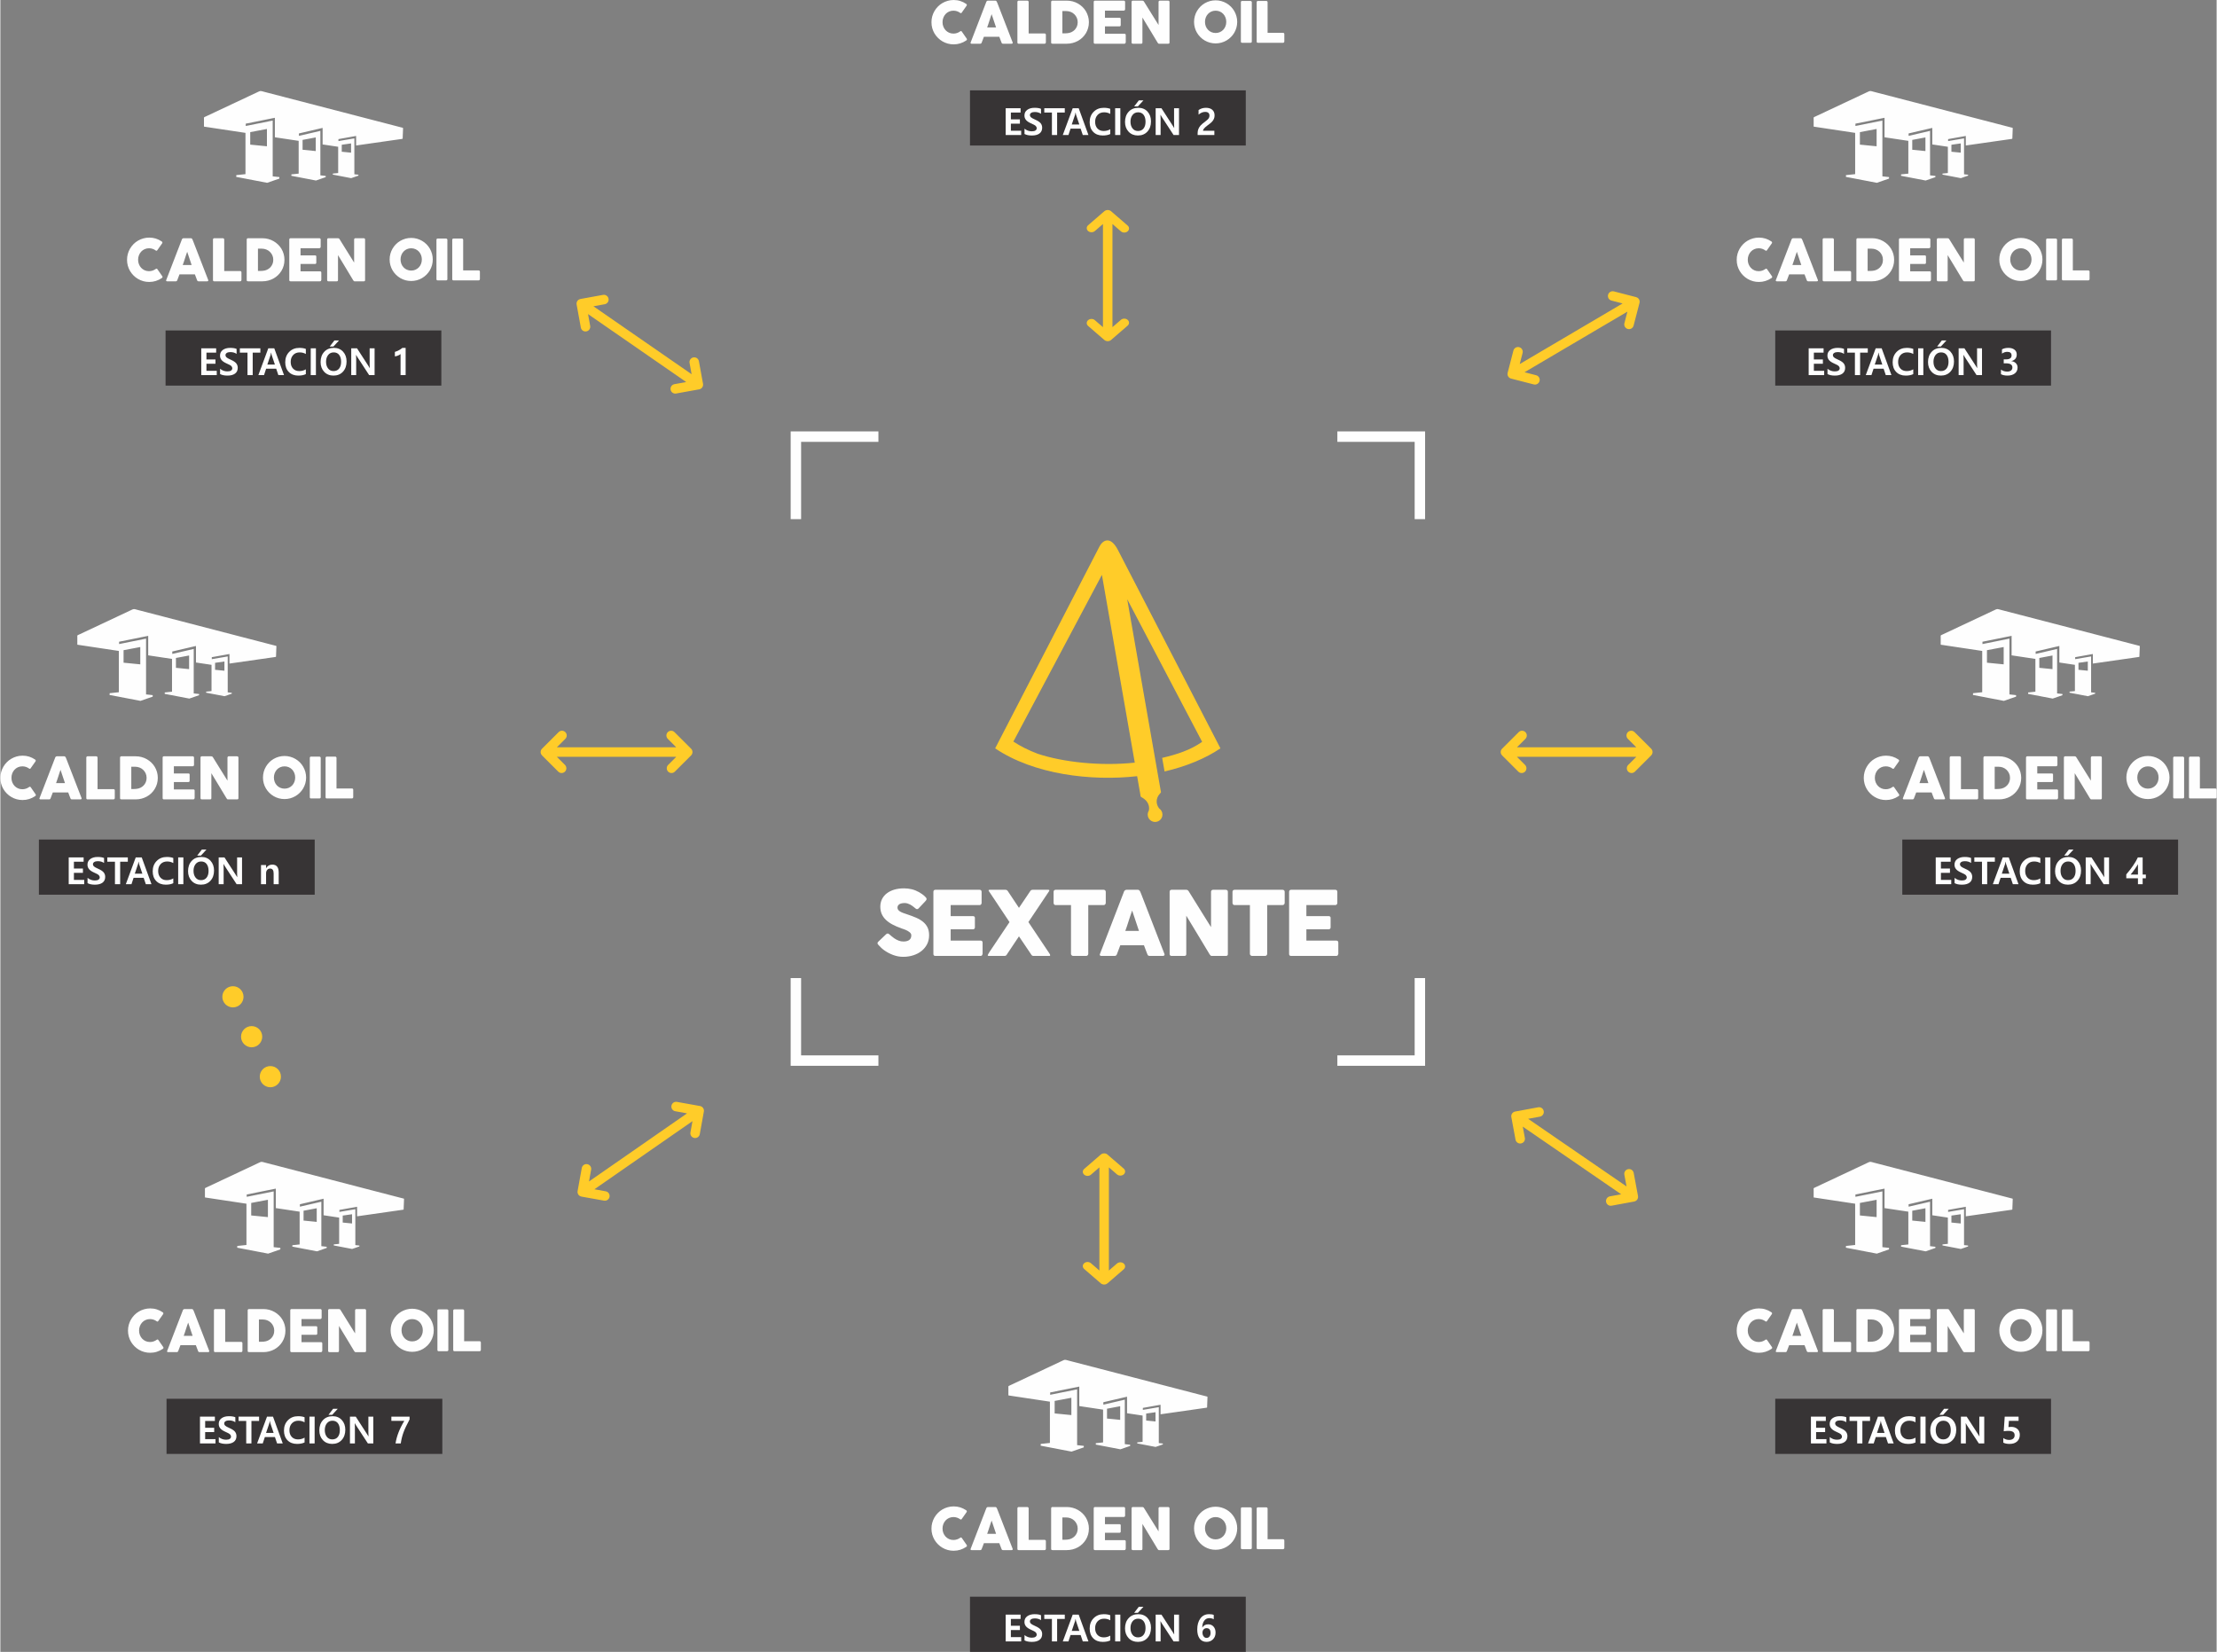 <?xml version="1.0" encoding="UTF-8"?>
<!DOCTYPE svg PUBLIC "-//W3C//DTD SVG 1.1//EN" "http://www.w3.org/Graphics/SVG/1.1/DTD/svg11.dtd">
<!-- Creator: CorelDRAW 2017 -->
<svg xmlns="http://www.w3.org/2000/svg" xml:space="preserve" width="1962px" height="1462px" version="1.1" style="shape-rendering:geometricPrecision; text-rendering:geometricPrecision; image-rendering:optimizeQuality; fill-rule:evenodd; clip-rule:evenodd"
viewBox="0 0 1962 1462.49"
 xmlns:xlink="http://www.w3.org/1999/xlink">
 <rect x="0" y="0" width="1962" height="1462.49" fill="#808080" stroke="none"/>
 <defs>
  <style type="text/css">
   <![CDATA[
    .fil2 {fill:#FEFEFE}
    .fil4 {fill:#373435}
    .fil0 {fill:#FFCC29}
    .fil5 {fill:#FFCC29}
    .fil1 {fill:#FEFEFE;fill-rule:nonzero}
    .fil3 {fill:#FFCC29;fill-rule:nonzero}
   ]]>
  </style>
 </defs>
 <g id="Capa_x0020_1">
  <path class="fil0" d="M880.67 662.54l92.37 -178.77c2.67,-5.16 9.46,-10.1 16.33,3.21l90.72 175.56c-13.08,8.86 -30.03,15.94 -49.45,20.47l-2.14 -12.04c13.25,-3.09 24.93,-6.86 35.4,-14.2l-66.34 -126.28 29.49 168.58c0.46,2.64 0.88,2 -0.74,3.8 -1.68,1.87 -2.67,4.19 -2.67,6.69 0,2.3 0.84,4.44 2.27,6.22 1.72,1.17 2.85,3.15 2.85,5.39 0,3.6 -2.92,6.52 -6.52,6.52 -3.6,0 -6.52,-2.92 -6.52,-6.52 0,-1.25 0.35,-2.41 0.96,-3.4 0.17,-0.72 0.26,-1.46 0.26,-2.23 0,-3.78 -2.26,-7.13 -5.74,-9.17 -2.21,-1.3 -1.61,-0.69 -2.09,-3.45l-2.76 -15.75c-40.69,4.58 -91.49,-1.48 -125.68,-24.63zm37.67 4.8c-8.08,-3.07 -15.34,-6.7 -21.56,-10.8l78.39 -147.59 29.09 166.24c-30.4,3.24 -63.45,-0.4 -85.92,-7.85z"/>
  <path class="fil1" d="M1140.89 789.56c0,-0.55 0.16,-0.98 0.46,-1.31 0.3,-0.33 0.72,-0.5 1.28,-0.5l39.14 0c0.58,0 1.02,0.17 1.34,0.51 0.31,0.34 0.47,0.8 0.47,1.38l0 9.78c0,0.44 -0.16,0.86 -0.47,1.27 -0.32,0.41 -0.78,0.62 -1.38,0.62l-25.55 0 0 9.77 19.71 0c0.5,0 0.92,0.12 1.25,0.36 0.33,0.23 0.49,0.63 0.49,1.18l0 8.55c0,0.37 -0.15,0.73 -0.44,1.07 -0.28,0.34 -0.71,0.51 -1.26,0.51l-19.75 0 0 10.01 26.49 0c1.19,0 1.78,0.61 1.78,1.82l0 9.93c0,0.26 -0.11,0.5 -0.32,0.71 -0.1,0.73 -0.64,1.1 -1.61,1.1l-39.89 0c-0.53,0 -0.95,-0.14 -1.27,-0.42 -0.31,-0.27 -0.47,-0.7 -0.47,-1.27l0 -55.07z"/>
  <path class="fil1" d="M1090.78 789.48c0,-0.52 0.19,-0.94 0.54,-1.26 0.36,-0.31 0.79,-0.47 1.31,-0.47l42.46 0c0.47,0 0.89,0.14 1.26,0.43 0.37,0.29 0.58,0.72 0.63,1.3l0 9.82c0,0.47 -0.16,0.92 -0.49,1.35 -0.33,0.43 -0.8,0.66 -1.4,0.66l-13.6 0 0 43.16c0,0.47 -0.17,0.89 -0.52,1.27 -0.34,0.38 -0.78,0.58 -1.33,0.58l-11.59 0c-0.45,0 -0.87,-0.18 -1.26,-0.54 -0.4,-0.35 -0.6,-0.79 -0.6,-1.31l0 -43.16 -13.56 0c-0.52,0 -0.95,-0.17 -1.31,-0.51 -0.35,-0.35 -0.54,-0.85 -0.54,-1.5l0 -9.82z"/>
  <path class="fil1" d="M1035.11 789.48c0,-0.47 0.15,-0.88 0.44,-1.22 0.29,-0.34 0.72,-0.51 1.3,-0.51l12.93 0c0.37,0 0.75,0.09 1.14,0.27 0.39,0.19 0.74,0.5 1.01,0.95 3.34,5.39 6.64,10.71 9.91,15.94 3.27,5.23 6.58,10.53 9.93,15.93l0 -31.59c0.11,-0.48 0.32,-0.84 0.63,-1.11 0.32,-0.26 0.69,-0.39 1.11,-0.39l11.23 0c0.55,0 1.01,0.16 1.38,0.46 0.37,0.3 0.55,0.72 0.55,1.27l0 55.3c0,0.53 -0.16,0.91 -0.47,1.16 -0.32,0.25 -0.75,0.38 -1.3,0.38l-12.58 0c-0.34,0 -0.64,-0.12 -0.9,-0.35 -0.27,-0.24 -0.54,-0.55 -0.83,-0.95 -3.48,-5.78 -6.94,-11.51 -10.34,-17.16 -3.42,-5.65 -6.87,-11.36 -10.39,-17.16l0 33.89c0,0.58 -0.14,1.01 -0.4,1.3 -0.26,0.29 -0.73,0.43 -1.42,0.43l-11.19 0c-0.61,0 -1.04,-0.17 -1.32,-0.5 -0.27,-0.33 -0.42,-0.72 -0.42,-1.19l0 -55.15z"/>
  <path class="fil1" d="M932.39 789.48c0,-0.52 0.18,-0.94 0.54,-1.26 0.35,-0.31 0.78,-0.47 1.31,-0.47l42.45 0c0.48,0 0.89,0.14 1.26,0.43 0.37,0.29 0.58,0.72 0.63,1.3l0 9.82c0,0.47 -0.15,0.92 -0.48,1.35 -0.33,0.43 -0.8,0.66 -1.41,0.66l-13.6 0 0 43.16c0,0.47 -0.17,0.89 -0.51,1.27 -0.34,0.38 -0.79,0.58 -1.34,0.58l-11.59 0c-0.45,0 -0.87,-0.18 -1.26,-0.54 -0.39,-0.35 -0.59,-0.79 -0.59,-1.31l0 -43.16 -13.56 0c-0.53,0 -0.96,-0.17 -1.31,-0.51 -0.36,-0.35 -0.54,-0.85 -0.54,-1.5l0 -9.82z"/>
  <path class="fil1" d="M825.98 789.56c0,-0.55 0.16,-0.98 0.46,-1.31 0.31,-0.33 0.73,-0.5 1.28,-0.5l39.14 0c0.58,0 1.03,0.17 1.34,0.51 0.32,0.34 0.47,0.8 0.47,1.38l0 9.78c0,0.44 -0.15,0.86 -0.47,1.27 -0.31,0.41 -0.77,0.62 -1.38,0.62l-25.54 0 0 9.77 19.71 0c0.5,0 0.92,0.12 1.25,0.36 0.32,0.23 0.48,0.63 0.48,1.18l0 8.55c0,0.37 -0.14,0.73 -0.43,1.07 -0.29,0.34 -0.71,0.51 -1.26,0.51l-19.75 0 0 10.01 26.49 0c1.18,0 1.77,0.61 1.77,1.82l0 9.93c0,0.26 -0.1,0.5 -0.31,0.71 -0.11,0.73 -0.65,1.1 -1.62,1.1l-39.89 0c-0.53,0 -0.95,-0.14 -1.26,-0.42 -0.32,-0.27 -0.48,-0.7 -0.48,-1.27l0 -55.07z"/>
  <path class="fil1" d="M787.23 827.4c0.44,0.37 1.02,0.86 1.72,1.47 0.69,0.62 1.48,1.24 2.38,1.84 1.34,0.9 2.66,1.59 3.98,2.09 1.31,0.5 2.69,0.75 4.14,0.75 1.34,0 2.47,-0.16 3.37,-0.46 0.91,-0.3 1.62,-0.7 2.14,-1.19 0.53,-0.5 0.91,-1.08 1.13,-1.74 0.23,-0.66 0.33,-1.35 0.33,-2.09 0,-0.81 -0.3,-1.55 -0.92,-2.19 -0.61,-0.65 -1.38,-1.21 -2.27,-1.71 -0.89,-0.5 -1.83,-0.93 -2.8,-1.29 -0.97,-0.35 -1.81,-0.64 -2.52,-0.88 -3.15,-1.1 -5.91,-2.3 -8.28,-3.57 -2.36,-1.28 -4.33,-2.7 -5.91,-4.26 -1.58,-1.56 -2.76,-3.28 -3.55,-5.16 -0.79,-1.88 -1.18,-3.97 -1.18,-6.28 0,-2.45 0.5,-4.67 1.48,-6.66 0.99,-2 2.39,-3.71 4.23,-5.13 1.83,-1.42 4.04,-2.52 6.61,-3.3 2.59,-0.77 5.47,-1.15 8.65,-1.15 2.39,0 4.69,0.26 6.88,0.8 2.2,0.54 4.35,1.4 6.48,2.59 0.89,0.52 1.75,1.06 2.55,1.63 0.8,0.56 1.5,1.11 2.1,1.64 0.61,0.52 1.09,1.02 1.45,1.5 0.35,0.47 0.52,0.88 0.52,1.22 0,0.34 -0.08,0.65 -0.25,0.94 -0.17,0.29 -0.43,0.62 -0.77,0.99l-6.03 6.42c-0.45,0.45 -0.9,0.67 -1.34,0.67 -0.37,0 -0.7,-0.1 -1,-0.31 -0.3,-0.21 -0.64,-0.47 -1.01,-0.79l-0.36 -0.32c-0.52,-0.44 -1.1,-0.9 -1.75,-1.37 -0.64,-0.48 -1.34,-0.91 -2.07,-1.29 -0.74,-0.38 -1.51,-0.7 -2.33,-0.95 -0.81,-0.25 -1.64,-0.37 -2.48,-0.37 -0.87,0 -1.68,0.08 -2.44,0.23 -0.77,0.14 -1.44,0.37 -2.02,0.68 -0.57,0.32 -1.03,0.74 -1.37,1.25 -0.35,0.51 -0.52,1.13 -0.52,1.86 0,0.75 0.19,1.38 0.56,1.92 0.36,0.54 0.92,1.04 1.65,1.5 0.74,0.46 1.66,0.91 2.75,1.32 1.09,0.4 2.35,0.84 3.79,1.31 2.79,0.92 5.36,1.89 7.72,2.9 2.35,1.01 4.37,2.21 6.08,3.6 1.71,1.38 3.05,3.02 4.01,4.96 0.96,1.91 1.43,4.24 1.43,6.99 0,2.89 -0.59,5.51 -1.77,7.87 -1.2,2.35 -2.82,4.36 -4.89,6.01 -2.07,1.67 -4.5,2.95 -7.28,3.85 -2.8,0.91 -5.79,1.37 -9,1.37 -3.02,0 -5.99,-0.54 -8.91,-1.63 -2.92,-1.08 -5.64,-2.54 -8.16,-4.36 -1.05,-0.76 -1.93,-1.51 -2.65,-2.26 -0.73,-0.74 -1.3,-1.33 -1.72,-1.77l-0.12 -0.14c-0.03,-0.05 -0.05,-0.08 -0.08,-0.09 -0.03,-0.01 -0.05,-0.04 -0.08,-0.06 -0.03,-0.06 -0.05,-0.08 -0.08,-0.1 -0.03,-0.01 -0.05,-0.04 -0.08,-0.06 -0.6,-0.66 -0.9,-1.18 -0.9,-1.58 0,-0.46 0.3,-0.96 0.9,-1.51l6.82 -6.5c0.55,-0.4 1,-0.59 1.34,-0.59 0.24,0 0.49,0.07 0.75,0.23 0.26,0.16 0.58,0.4 0.95,0.71z"/>
  <path class="fil1" d="M994.76 789.28c0.03,-0.15 0.12,-0.32 0.27,-0.51 0.14,-0.18 0.31,-0.35 0.52,-0.51 0.21,-0.16 0.44,-0.29 0.67,-0.38 0.24,-0.09 0.46,-0.13 0.67,-0.13l10.09 0c0.45,0 0.83,0.13 1.15,0.4 0.31,0.28 0.55,0.53 0.71,0.74l0.98 2.25 20.7 53.41c0.21,0.52 0.17,0.94 -0.12,1.27 -0.29,0.33 -0.79,0.5 -1.5,0.5l-11.31 0c-0.61,0 -1.07,-0.12 -1.4,-0.34 -0.33,-0.22 -0.59,-0.59 -0.77,-1.12 -0.53,-1.34 -1.04,-2.68 -1.54,-4.01 -0.5,-1.32 -1,-2.65 -1.5,-3.99l-20.93 0c-0.5,1.34 -1,2.67 -1.51,3.99 -0.51,1.33 -1.02,2.67 -1.52,4.01 -0.34,0.97 -1.01,1.46 -2.01,1.46l-11.63 0c-0.5,0 -0.91,-0.13 -1.24,-0.39 -0.32,-0.27 -0.39,-0.66 -0.18,-1.19l21.4 -55.46zm7.18 16.87c-0.5,1.35 -1,2.79 -1.51,4.34 -0.51,1.55 -1.03,3.11 -1.53,4.69 -0.5,1.58 -1,3.13 -1.51,4.67 -0.51,1.53 -1.02,2.98 -1.52,4.32l12.1 0 -6.03 -18.02z"/>
  <path class="fil1" d="M874.21 845.3c0.21,-0.4 0.43,-0.8 0.65,-1.21 0.23,-0.41 0.47,-0.82 0.76,-1.24l17.74 -26.49c-3.02,-4.54 -6,-9.03 -8.96,-13.47l-5.53 -8.32 0 0.03 -3.58 -5.35c-0.29,-0.37 -0.44,-0.71 -0.44,-1.03 0,-0.14 0.09,-0.25 0.28,-0.33 0.18,-0.06 0.39,-0.11 0.64,-0.13 0.1,0 0.21,-0.01 0.32,-0.01l0.01 0 0.27 0 0.02 0 0.01 0 0.01 0 0.02 0 0.01 0 0.01 0 0.02 0 0.01 0 0.01 0 0.02 0 0.01 0 0.01 0 0.02 0 0.01 0 0.01 0 0.02 0 0.01 0 0.01 0 0.02 0 0.01 0 0.01 0 0.02 0 0.01 0 0.01 0 0.02 0 0.01 0 0.01 0 0.02 0 0.01 0 0.01 0 0.01 0 0.02 0 0.01 0 0.01 0 0.01 0 0.02 0 0.01 0 0.01 0 0.01 0 0.01 0 0.02 0 0.01 0 0.01 0 0.01 0 0.01 0 0.02 0 0.01 0 0.01 0 0.01 0 0.01 0 0.02 0 0.01 0 0.01 0 0.01 0 0.01 0 0.01 0 0.01 0 0.01 0 0.02 0 0.01 0 0.01 0 0.01 0 0.01 0 0.01 0 0.01 0 0.01 0 0.01 0 0.01 0 0.01 0 0.01 0 0.01 0 0.01 0 0.02 0 0.01 0 0.01 0 0.01 0 0.01 0 0.01 0 0.01 0 0 0 1.54 0 10.94 0c0.98,0 1.74,0.5 2.29,1.5l9.66 14.5 9.77 -14.5c0.55,-1 1.32,-1.5 2.29,-1.5l12.38 0c0.21,0 0.46,0 0.74,0 0.29,0 0.57,0 0.82,0.01 0.25,0.02 0.46,0.07 0.64,0.13 0.19,0.08 0.28,0.19 0.28,0.33 0,0.32 -0.15,0.66 -0.43,1.03l-18.14 27.09 18.49 27.62c0.26,0.36 0.47,0.69 0.62,1 0.14,0.3 0.19,0.56 0.17,0.77 0,0.39 -0.24,0.59 -0.71,0.59l-14.11 0c-0.45,0 -0.86,-0.13 -1.22,-0.39 -0.37,-0.27 -0.66,-0.62 -0.87,-1.07l-10.72 -15.88 -10.61 15.88c-0.21,0.45 -0.5,0.8 -0.86,1.07 -0.37,0.26 -0.78,0.39 -1.23,0.39l-13.44 0 -0.71 0c-0.21,0 -0.39,-0.06 -0.55,-0.18 -0.15,-0.12 -0.23,-0.28 -0.23,-0.49 0,-0.13 0.02,-0.25 0.08,-0.35z"/>
  <path class="fil2" d="M699.63 381.95l77.68 0 0 9.24 -68.44 0 0 68.43 -9.24 0 0 -77.67zm483.97 0l77.68 0 0 77.67 -9.24 0 0 -68.43 -68.44 0 0 -9.24zm77.68 483.97l0 77.67 -77.68 0 0 -9.23 68.44 0 0 -68.44 9.24 0zm-483.97 77.67l-77.68 0 0 -77.67 9.24 0 0 68.44 68.44 0 0 9.23z"/>
  <path class="fil2" d="M237.02 1109.88l-27.36 -5.25 0.09 -1.55 8.1 -0.86 0 -36.54 -35.42 -5.34c-1.51,-0.23 -1.33,0.13 -1.33,-1.37l0 -4 0 -1.33c0,-1.96 -0.34,-1.59 1.42,-2.41l0.94 -0.45 44.5 -20.92c3.61,-1.7 2.71,-1.5 6.59,-0.5l121.39 31.52c1.64,0.42 1.43,0.06 1.37,1.72l-0.27 6.87c-0.06,1.57 0.28,1.42 -1.18,1.63l-40.06 5.74 0 -8.46 -15.66 2.81 0 1.75 14.1 -2.39 0 31.78 3.6 0.4 0 0.78 -6.43 2.24 -16.27 -3.12 0.04 -0.93 4.73 -0.5 0 -23.22 -13.78 -2.07 0 -14.64 -20.97 4.9 0 2.14 18.99 -4.4 0 39.37 4.74 0.53 0 1.04 -8.63 3 -21.81 -4.18 0.06 -1.24 6.42 -0.68 0 -29.02 -21.07 -3.16 0 -17.25 -25.78 5.19 0 2.07 23.87 -4.81 0 49.38 5.89 0.66 0.01 1.31 -10.83 3.76zm66.05 -33.69l8.26 -1.18 0 8.18 -8.26 -0.82 0 -6.18zm-34.67 -4.28l11.66 -2.21 0 12.08 -11.66 -1.16 0 -8.71zm-46.35 -6.9l14.79 -2.8 0 15.34 -14.79 -1.47 0 -11.07z"/>
  <path class="fil1" d="M290.16 1160.08c0,-0.31 0.09,-0.58 0.28,-0.8 0.19,-0.22 0.47,-0.33 0.85,-0.33l8.42 0c0.24,0 0.49,0.05 0.74,0.18 0.26,0.11 0.48,0.32 0.66,0.61 2.17,3.51 4.32,6.97 6.45,10.38 2.13,3.41 4.29,6.86 6.47,10.38l0 -20.58c0.07,-0.31 0.21,-0.55 0.41,-0.72 0.21,-0.17 0.45,-0.25 0.72,-0.25l7.32 0c0.36,0 0.66,0.1 0.9,0.29 0.23,0.2 0.35,0.48 0.35,0.84l0 36.01c0,0.34 -0.1,0.59 -0.3,0.75 -0.21,0.17 -0.49,0.25 -0.85,0.25l-8.19 0c-0.22,0 -0.42,-0.08 -0.59,-0.23 -0.17,-0.15 -0.35,-0.36 -0.54,-0.62 -2.27,-3.76 -4.52,-7.49 -6.73,-11.17 -2.23,-3.68 -4.48,-7.4 -6.77,-11.18l0 22.07c0,0.38 -0.09,0.66 -0.26,0.85 -0.17,0.19 -0.48,0.28 -0.92,0.28l-7.29 0c-0.39,0 -0.68,-0.11 -0.86,-0.32 -0.18,-0.22 -0.27,-0.47 -0.27,-0.78l0 -35.91zm55.3 17.69c0,-1.76 0.23,-3.45 0.67,-5.07 0.45,-1.63 1.09,-3.15 1.93,-4.57 0.83,-1.42 1.83,-2.71 2.99,-3.88 1.15,-1.16 2.44,-2.15 3.85,-2.98 1.42,-0.82 2.93,-1.46 4.56,-1.92 1.62,-0.45 3.32,-0.69 5.09,-0.69 1.74,0 3.43,0.24 5.07,0.69 1.63,0.46 3.15,1.1 4.57,1.92 1.41,0.83 2.7,1.82 3.87,2.98 1.16,1.17 2.16,2.46 2.99,3.88 0.82,1.42 1.46,2.94 1.92,4.57 0.45,1.62 0.69,3.31 0.69,5.07 0,1.77 -0.24,3.46 -0.69,5.08 -0.46,1.62 -1.1,3.14 -1.92,4.54 -0.83,1.41 -1.83,2.69 -2.99,3.84 -1.17,1.16 -2.46,2.15 -3.87,2.99 -1.42,0.83 -2.94,1.47 -4.57,1.92 -1.64,0.44 -3.33,0.67 -5.07,0.67 -1.77,0 -3.47,-0.23 -5.09,-0.67 -1.63,-0.45 -3.14,-1.09 -4.56,-1.92 -1.41,-0.84 -2.7,-1.83 -3.85,-2.99 -1.16,-1.15 -2.16,-2.43 -2.99,-3.84 -0.84,-1.4 -1.48,-2.92 -1.93,-4.54 -0.44,-1.62 -0.67,-3.31 -0.67,-5.08zm9.67 -0.03c0,1.38 0.24,2.66 0.7,3.86 0.47,1.2 1.12,2.24 1.96,3.13 0.84,0.88 1.82,1.58 2.97,2.09 1.15,0.51 2.41,0.76 3.79,0.76 1.37,0 2.64,-0.25 3.79,-0.76 1.15,-0.51 2.15,-1.21 2.99,-2.09 0.84,-0.89 1.49,-1.93 1.95,-3.13 0.47,-1.2 0.7,-2.48 0.7,-3.86 0,-1.37 -0.23,-2.65 -0.7,-3.86 -0.46,-1.2 -1.11,-2.25 -1.95,-3.15 -0.84,-0.9 -1.84,-1.6 -2.99,-2.12 -1.15,-0.51 -2.42,-0.77 -3.79,-0.77 -1.38,0 -2.64,0.26 -3.79,0.77 -1.15,0.52 -2.13,1.22 -2.97,2.12 -0.84,0.9 -1.49,1.95 -1.96,3.15 -0.46,1.21 -0.7,2.49 -0.7,3.86zm31.78 -17.43c0,-0.3 0.09,-0.56 0.28,-0.77 0.18,-0.22 0.45,-0.33 0.82,-0.33l7.35 0c0.25,0 0.52,0.1 0.8,0.3 0.28,0.2 0.42,0.47 0.42,0.8l0 34.85c0,0.73 -0.4,1.1 -1.22,1.1l-7.35 0c-0.73,0 -1.1,-0.37 -1.1,-1.1l0 -34.85zm13.98 0c0,-0.3 0.1,-0.56 0.3,-0.77 0.2,-0.22 0.47,-0.33 0.82,-0.33l7.4 0c0.29,0 0.54,0.1 0.78,0.3 0.23,0.2 0.35,0.47 0.37,0.8l0 27.12 13.71 0c0.3,0 0.56,0.1 0.77,0.3 0.22,0.2 0.33,0.48 0.33,0.83l0 6.55c0,0.29 -0.09,0.54 -0.28,0.78 -0.2,0.23 -0.47,0.35 -0.82,0.37l-22.29 0c-0.73,0 -1.09,-0.37 -1.09,-1.1l0 -34.85zm-257.31 1.41c0.29,0.17 0.51,0.39 0.64,0.66 0.14,0.28 0.12,0.6 -0.07,0.98l-4.34 6.16c-0.19,0.29 -0.39,0.46 -0.6,0.5 -0.21,0.04 -0.48,-0.03 -0.79,-0.22 -0.84,-0.63 -1.76,-1.12 -2.77,-1.46 -1.01,-0.34 -2.08,-0.51 -3.21,-0.51 -1.4,0 -2.69,0.26 -3.87,0.79 -1.19,0.53 -2.2,1.26 -3.06,2.18 -0.86,0.93 -1.52,2.01 -2,3.24 -0.48,1.23 -0.72,2.55 -0.72,3.95 0,1.41 0.24,2.71 0.72,3.94 0.48,1.22 1.14,2.29 2,3.21 0.86,0.91 1.87,1.64 3.06,2.17 1.18,0.53 2.47,0.8 3.87,0.8 1.13,0 2.21,-0.18 3.24,-0.53 1.02,-0.36 1.96,-0.84 2.79,-1.48 0.31,-0.18 0.57,-0.26 0.77,-0.23 0.21,0.04 0.41,0.19 0.62,0.46l4.39 6.33c0.19,0.38 0.21,0.7 0.08,0.96 -0.14,0.25 -0.35,0.47 -0.64,0.64 -1.61,1.08 -3.34,1.91 -5.2,2.51 -1.85,0.59 -3.81,0.88 -5.87,0.88 -1.81,0 -3.55,-0.23 -5.22,-0.69 -1.67,-0.46 -3.23,-1.12 -4.69,-1.97 -1.46,-0.86 -2.78,-1.89 -3.98,-3.08 -1.18,-1.19 -2.21,-2.5 -3.07,-3.95 -0.85,-1.45 -1.52,-3.01 -1.98,-4.68 -0.46,-1.67 -0.7,-3.4 -0.7,-5.23 0,-1.81 0.24,-3.55 0.7,-5.22 0.46,-1.67 1.13,-3.24 1.98,-4.7 0.86,-1.47 1.89,-2.79 3.07,-4 1.2,-1.2 2.52,-2.22 3.98,-3.06 1.46,-0.85 3.02,-1.51 4.69,-1.98 1.67,-0.47 3.41,-0.71 5.22,-0.71 2.06,0 4,0.28 5.82,0.86 1.82,0.57 3.53,1.4 5.14,2.48zm18 -1.77c0.01,-0.11 0.07,-0.22 0.17,-0.34 0.09,-0.12 0.2,-0.23 0.34,-0.33 0.14,-0.1 0.28,-0.19 0.44,-0.25 0.15,-0.06 0.3,-0.08 0.43,-0.08l6.57 0c0.29,0 0.54,0.08 0.75,0.26 0.2,0.18 0.36,0.34 0.46,0.48l0.64 1.46 13.48 34.78c0.14,0.35 0.11,0.62 -0.08,0.84 -0.19,0.21 -0.51,0.32 -0.97,0.32l-7.37 0c-0.39,0 -0.69,-0.08 -0.91,-0.22 -0.21,-0.15 -0.38,-0.39 -0.5,-0.73 -0.34,-0.87 -0.68,-1.74 -1,-2.61 -0.33,-0.86 -0.65,-1.73 -0.98,-2.6l-13.63 0c-0.33,0.87 -0.65,1.74 -0.98,2.6 -0.34,0.87 -0.67,1.74 -1,2.61 -0.22,0.63 -0.66,0.95 -1.3,0.95l-7.58 0c-0.32,0 -0.59,-0.08 -0.8,-0.26 -0.22,-0.17 -0.26,-0.42 -0.12,-0.77l13.94 -36.11zm4.67 10.98c-0.33,0.88 -0.65,1.82 -0.99,2.83 -0.33,1.01 -0.66,2.03 -0.99,3.05 -0.32,1.03 -0.65,2.04 -0.98,3.04 -0.34,1 -0.67,1.94 -1,2.81l7.89 0 -3.93 -11.73zm22.82 -10.85c0,-0.31 0.1,-0.58 0.31,-0.8 0.2,-0.22 0.48,-0.33 0.84,-0.33l7.63 0c0.29,0 0.55,0.1 0.79,0.3 0.24,0.21 0.37,0.48 0.39,0.83l0 27.92 14.12 0c0.3,0 0.57,0.11 0.79,0.31 0.22,0.21 0.34,0.49 0.34,0.85l0 6.75c0,0.29 -0.1,0.56 -0.29,0.8 -0.2,0.23 -0.48,0.36 -0.84,0.38l-22.95 0c-0.75,0 -1.13,-0.38 -1.13,-1.13l0 -35.88zm63.28 17.99c0,1.81 -0.23,3.53 -0.69,5.17 -0.46,1.63 -1.12,3.16 -1.97,4.57 -0.86,1.41 -1.88,2.69 -3.07,3.84 -1.19,1.14 -2.51,2.12 -3.95,2.93 -1.45,0.8 -3.01,1.42 -4.69,1.85 -1.68,0.44 -3.41,0.66 -5.21,0.66l-12.66 0c-0.3,0 -0.58,-0.07 -0.82,-0.21 -0.24,-0.13 -0.36,-0.42 -0.36,-0.87l0 -35.86c0,-0.36 0.11,-0.65 0.3,-0.87 0.2,-0.22 0.49,-0.33 0.88,-0.33l12.66 0c1.8,0 3.53,0.22 5.2,0.66 1.67,0.45 3.23,1.08 4.67,1.9 1.45,0.82 2.77,1.81 3.96,2.96 1.2,1.14 2.23,2.43 3.08,3.84 0.84,1.43 1.5,2.96 1.97,4.6 0.47,1.64 0.7,3.36 0.7,5.16zm-23.46 -9.88l0 19.71 2.15 0c0.39,0 0.78,-0.02 1.16,-0.04 0.36,-0.03 0.74,-0.05 1.12,-0.09 1.27,-0.1 2.47,-0.41 3.57,-0.93 1.12,-0.52 2.08,-1.21 2.91,-2.05 0.82,-0.85 1.47,-1.84 1.95,-2.99 0.47,-1.15 0.7,-2.4 0.7,-3.75 0,-1.43 -0.27,-2.75 -0.81,-3.95 -0.54,-1.21 -1.26,-2.25 -2.19,-3.13 -0.91,-0.88 -1.99,-1.57 -3.23,-2.06 -1.23,-0.48 -2.55,-0.72 -3.95,-0.72l-3.38 0zm27.73 -8.06c0,-0.36 0.1,-0.65 0.3,-0.86 0.2,-0.21 0.47,-0.32 0.83,-0.32l25.49 0c0.38,0 0.67,0.11 0.87,0.33 0.21,0.22 0.31,0.52 0.31,0.9l0 6.36c0,0.3 -0.1,0.57 -0.31,0.83 -0.2,0.27 -0.5,0.41 -0.9,0.41l-16.63 0 0 6.36 12.83 0c0.33,0 0.6,0.08 0.82,0.23 0.21,0.16 0.31,0.41 0.31,0.77l0 5.57c0,0.24 -0.09,0.47 -0.28,0.7 -0.19,0.22 -0.46,0.33 -0.82,0.33l-12.86 0 0 6.52 17.25 0c0.77,0 1.15,0.39 1.15,1.18l0 6.47c0,0.17 -0.06,0.32 -0.2,0.46 -0.07,0.48 -0.42,0.72 -1.05,0.72l-25.98 0c-0.34,0 -0.62,-0.09 -0.82,-0.27 -0.21,-0.18 -0.31,-0.46 -0.31,-0.83l0 -35.86z"/>
  <path class="fil2" d="M236.16 161.85l-27.36 -5.25 0.08 -1.56 8.11 -0.86 0 -36.54 -35.42 -5.34c-1.51,-0.23 -1.33,0.14 -1.33,-1.36l0 -4 0 -1.34c0,-1.96 -0.34,-1.58 1.42,-2.41l0.94 -0.44 44.5 -20.92c3.61,-1.7 2.71,-1.51 6.59,-0.5l121.39 31.51c1.64,0.43 1.43,0.07 1.37,1.73l-0.27 6.86c-0.06,1.57 0.28,1.43 -1.18,1.64l-40.06 5.73 0 -8.45 -15.66 2.81 0 1.74 14.1 -2.39 0 31.79 3.6 0.39 0 0.79 -6.43 2.24 -16.27 -3.13 0.04 -0.92 4.73 -0.5 0 -23.23 -13.78 -2.06 0 -14.64 -20.97 4.89 0 2.15 18.98 -4.41 0 39.37 4.74 0.53 0.01 1.05 -8.63 3 -21.81 -4.19 0.06 -1.24 6.42 -0.68 0 -29.01 -21.07 -3.16 0 -17.26 -25.78 5.2 0 2.06 23.87 -4.81 0 49.39 5.89 0.65 0.01 1.32 -10.83 3.76zm66.05 -33.69l8.26 -1.19 0 8.19 -8.26 -0.82 0 -6.18zm-34.67 -4.29l11.66 -2.21 0 12.09 -11.66 -1.16 0 -8.72zm-46.35 -6.89l14.79 -2.8 0 15.33 -14.79 -1.47 0 -11.06z"/>
  <path class="fil1" d="M289.3 212.04c0,-0.31 0.09,-0.57 0.28,-0.8 0.19,-0.22 0.47,-0.33 0.85,-0.33l8.42 0c0.24,0 0.49,0.06 0.74,0.18 0.26,0.12 0.48,0.33 0.66,0.62 2.17,3.5 4.32,6.97 6.45,10.38 2.13,3.4 4.29,6.86 6.47,10.37l0 -20.57c0.07,-0.31 0.21,-0.55 0.41,-0.72 0.21,-0.17 0.45,-0.26 0.72,-0.26l7.32 0c0.36,0 0.66,0.1 0.9,0.3 0.23,0.2 0.35,0.47 0.35,0.83l0 36.01c0,0.35 -0.1,0.59 -0.3,0.76 -0.21,0.16 -0.49,0.25 -0.85,0.25l-8.19 0c-0.22,0 -0.42,-0.08 -0.59,-0.24 -0.17,-0.15 -0.35,-0.36 -0.54,-0.61 -2.27,-3.77 -4.52,-7.5 -6.73,-11.18 -2.23,-3.68 -4.48,-7.4 -6.77,-11.17l0 22.07c0,0.37 -0.09,0.66 -0.26,0.84 -0.17,0.19 -0.48,0.29 -0.92,0.29l-7.29 0c-0.4,0 -0.68,-0.12 -0.86,-0.33 -0.18,-0.21 -0.27,-0.47 -0.27,-0.78l0 -35.91zm55.3 17.7c0,-1.77 0.23,-3.45 0.67,-5.07 0.45,-1.63 1.09,-3.15 1.93,-4.57 0.83,-1.43 1.83,-2.71 2.99,-3.89 1.15,-1.16 2.44,-2.15 3.85,-2.97 1.42,-0.82 2.93,-1.46 4.56,-1.92 1.62,-0.46 3.32,-0.69 5.09,-0.69 1.74,0 3.43,0.23 5.07,0.69 1.63,0.46 3.15,1.1 4.57,1.92 1.41,0.82 2.7,1.81 3.87,2.97 1.16,1.18 2.16,2.46 2.99,3.89 0.82,1.42 1.46,2.94 1.92,4.57 0.45,1.62 0.68,3.3 0.68,5.07 0,1.76 -0.23,3.45 -0.68,5.07 -0.46,1.62 -1.1,3.14 -1.92,4.55 -0.83,1.4 -1.83,2.68 -2.99,3.84 -1.17,1.15 -2.46,2.15 -3.87,2.98 -1.42,0.83 -2.94,1.47 -4.57,1.92 -1.64,0.45 -3.33,0.67 -5.07,0.67 -1.77,0 -3.47,-0.22 -5.09,-0.67 -1.63,-0.45 -3.14,-1.09 -4.56,-1.92 -1.41,-0.83 -2.7,-1.83 -3.85,-2.98 -1.16,-1.16 -2.16,-2.44 -2.99,-3.84 -0.84,-1.41 -1.48,-2.93 -1.93,-4.55 -0.44,-1.62 -0.67,-3.31 -0.67,-5.07zm9.67 -0.04c0,1.38 0.24,2.67 0.7,3.87 0.47,1.19 1.12,2.23 1.96,3.12 0.83,0.89 1.82,1.59 2.97,2.09 1.15,0.51 2.41,0.77 3.79,0.77 1.37,0 2.64,-0.26 3.79,-0.77 1.15,-0.5 2.15,-1.2 2.99,-2.09 0.84,-0.89 1.49,-1.93 1.95,-3.12 0.47,-1.2 0.7,-2.49 0.7,-3.87 0,-1.36 -0.23,-2.65 -0.7,-3.85 -0.46,-1.21 -1.11,-2.26 -1.95,-3.15 -0.84,-0.9 -1.84,-1.61 -2.99,-2.12 -1.15,-0.52 -2.42,-0.78 -3.79,-0.78 -1.38,0 -2.64,0.26 -3.79,0.78 -1.15,0.51 -2.14,1.22 -2.97,2.12 -0.84,0.89 -1.49,1.94 -1.96,3.15 -0.46,1.2 -0.7,2.49 -0.7,3.85zm31.78 -17.42c0,-0.3 0.09,-0.56 0.28,-0.78 0.18,-0.21 0.45,-0.32 0.82,-0.32l7.35 0c0.25,0 0.52,0.1 0.8,0.3 0.28,0.2 0.42,0.46 0.42,0.8l0 34.85c0,0.73 -0.4,1.1 -1.22,1.1l-7.35 0c-0.73,0 -1.1,-0.37 -1.1,-1.1l0 -34.85zm13.98 0c0,-0.3 0.1,-0.56 0.3,-0.78 0.2,-0.21 0.47,-0.32 0.82,-0.32l7.4 0c0.29,0 0.54,0.1 0.78,0.3 0.23,0.2 0.35,0.46 0.37,0.8l0 27.12 13.71 0c0.3,0 0.56,0.1 0.77,0.3 0.22,0.2 0.33,0.47 0.33,0.82l0 6.56c0,0.28 -0.09,0.54 -0.28,0.77 -0.2,0.23 -0.47,0.36 -0.82,0.38l-22.29 0c-0.73,0 -1.09,-0.37 -1.09,-1.1l0 -34.85zm-257.31 1.4c0.29,0.17 0.51,0.4 0.64,0.67 0.14,0.27 0.12,0.6 -0.07,0.98l-4.34 6.16c-0.19,0.29 -0.39,0.45 -0.6,0.49 -0.21,0.05 -0.48,-0.02 -0.79,-0.21 -0.84,-0.63 -1.76,-1.12 -2.77,-1.46 -1.01,-0.35 -2.08,-0.52 -3.21,-0.52 -1.4,0 -2.69,0.27 -3.87,0.8 -1.19,0.53 -2.2,1.26 -3.06,2.18 -0.86,0.92 -1.52,2 -2,3.23 -0.48,1.24 -0.72,2.55 -0.72,3.96 0,1.4 0.24,2.71 0.72,3.93 0.48,1.23 1.14,2.3 2,3.21 0.86,0.92 1.87,1.64 3.06,2.18 1.18,0.53 2.47,0.79 3.87,0.79 1.13,0 2.21,-0.18 3.24,-0.53 1.02,-0.35 1.96,-0.84 2.79,-1.47 0.31,-0.19 0.57,-0.27 0.77,-0.23 0.21,0.03 0.41,0.19 0.62,0.46l4.39 6.32c0.19,0.39 0.21,0.7 0.08,0.96 -0.14,0.26 -0.35,0.47 -0.65,0.64 -1.6,1.08 -3.33,1.92 -5.19,2.51 -1.86,0.59 -3.81,0.89 -5.87,0.89 -1.81,0 -3.55,-0.23 -5.22,-0.69 -1.67,-0.47 -3.23,-1.12 -4.69,-1.98 -1.46,-0.86 -2.78,-1.88 -3.98,-3.07 -1.18,-1.19 -2.21,-2.51 -3.07,-3.95 -0.85,-1.45 -1.52,-3.02 -1.98,-4.68 -0.46,-1.67 -0.7,-3.41 -0.7,-5.23 0,-1.82 0.24,-3.55 0.7,-5.22 0.46,-1.68 1.13,-3.24 1.98,-4.71 0.86,-1.46 1.89,-2.79 3.07,-3.99 1.2,-1.2 2.52,-2.22 3.98,-3.07 1.46,-0.84 3.02,-1.5 4.69,-1.97 1.67,-0.47 3.41,-0.71 5.22,-0.71 2.06,0 4,0.28 5.82,0.85 1.82,0.57 3.53,1.41 5.14,2.48zm18 -1.77c0.01,-0.1 0.07,-0.21 0.17,-0.33 0.09,-0.12 0.2,-0.23 0.34,-0.34 0.14,-0.1 0.28,-0.18 0.44,-0.24 0.15,-0.06 0.3,-0.09 0.43,-0.09l6.57 0c0.29,0 0.54,0.09 0.75,0.27 0.2,0.18 0.36,0.34 0.46,0.48l0.64 1.46 13.48 34.78c0.14,0.34 0.11,0.62 -0.08,0.83 -0.19,0.21 -0.51,0.33 -0.97,0.33l-7.37 0c-0.4,0 -0.69,-0.08 -0.91,-0.23 -0.21,-0.14 -0.38,-0.38 -0.5,-0.72 -0.34,-0.88 -0.68,-1.75 -1,-2.61 -0.33,-0.87 -0.66,-1.73 -0.98,-2.61l-13.63 0c-0.33,0.88 -0.65,1.74 -0.98,2.61 -0.34,0.86 -0.67,1.73 -1,2.61 -0.22,0.63 -0.66,0.95 -1.31,0.95l-7.57 0c-0.32,0 -0.59,-0.09 -0.8,-0.26 -0.22,-0.17 -0.26,-0.43 -0.12,-0.77l13.94 -36.12zm4.67 10.99c-0.33,0.87 -0.65,1.81 -0.99,2.82 -0.33,1.01 -0.66,2.03 -0.99,3.06 -0.32,1.02 -0.65,2.03 -0.98,3.03 -0.34,1.01 -0.67,1.95 -1,2.82l7.89 0 -3.93 -11.73zm22.82 -10.86c0,-0.31 0.1,-0.57 0.31,-0.8 0.2,-0.22 0.48,-0.33 0.84,-0.33l7.63 0c0.29,0 0.55,0.1 0.79,0.31 0.24,0.2 0.37,0.48 0.39,0.82l0 27.93 14.12 0c0.3,0 0.57,0.1 0.79,0.31 0.22,0.2 0.34,0.48 0.34,0.84l0 6.75c0,0.3 -0.1,0.56 -0.3,0.8 -0.19,0.24 -0.47,0.37 -0.83,0.39l-22.95 0c-0.75,0 -1.13,-0.38 -1.13,-1.13l0 -35.89zm63.28 17.99c0,1.82 -0.23,3.54 -0.69,5.17 -0.46,1.64 -1.12,3.16 -1.97,4.57 -0.86,1.41 -1.88,2.7 -3.07,3.84 -1.19,1.15 -2.51,2.13 -3.95,2.93 -1.45,0.8 -3.01,1.42 -4.69,1.86 -1.68,0.43 -3.41,0.66 -5.21,0.66l-12.66 0c-0.3,0 -0.58,-0.07 -0.82,-0.21 -0.24,-0.14 -0.36,-0.43 -0.36,-0.87l0 -35.86c0,-0.36 0.11,-0.65 0.3,-0.88 0.2,-0.22 0.49,-0.33 0.88,-0.33l12.66 0c1.8,0 3.53,0.22 5.2,0.67 1.67,0.44 3.23,1.08 4.67,1.9 1.45,0.82 2.77,1.8 3.96,2.95 1.2,1.15 2.23,2.43 3.08,3.85 0.84,1.42 1.5,2.95 1.97,4.59 0.47,1.65 0.7,3.37 0.7,5.16zm-23.46 -9.88l0 19.72 2.15 0c0.39,0 0.78,-0.02 1.15,-0.05 0.37,-0.02 0.75,-0.05 1.13,-0.08 1.27,-0.1 2.47,-0.41 3.57,-0.94 1.11,-0.52 2.08,-1.2 2.91,-2.05 0.82,-0.85 1.47,-1.84 1.94,-2.99 0.48,-1.14 0.71,-2.39 0.71,-3.74 0,-1.43 -0.27,-2.76 -0.81,-3.96 -0.54,-1.2 -1.26,-2.25 -2.19,-3.13 -0.91,-0.88 -1.99,-1.56 -3.23,-2.05 -1.24,-0.49 -2.55,-0.73 -3.95,-0.73l-3.38 0zm27.73 -8.06c0,-0.36 0.1,-0.64 0.3,-0.85 0.2,-0.22 0.47,-0.33 0.83,-0.33l25.49 0c0.38,0 0.67,0.11 0.87,0.33 0.21,0.23 0.31,0.53 0.31,0.9l0 6.37c0,0.29 -0.1,0.56 -0.31,0.83 -0.2,0.26 -0.5,0.4 -0.9,0.4l-16.63 0 0 6.37 12.83 0c0.33,0 0.6,0.07 0.82,0.23 0.21,0.15 0.31,0.41 0.31,0.77l0 5.57c0,0.24 -0.09,0.47 -0.28,0.69 -0.19,0.22 -0.46,0.34 -0.82,0.34l-12.86 0 0 6.51 17.25 0c0.77,0 1.15,0.4 1.15,1.19l0 6.46c0,0.18 -0.06,0.33 -0.2,0.47 -0.07,0.48 -0.42,0.72 -1.05,0.72l-25.98 0c-0.34,0 -0.62,-0.1 -0.82,-0.28 -0.21,-0.18 -0.31,-0.45 -0.31,-0.83l0 -35.86z"/>
  <path class="fil2" d="M1661.17 1109.88l-27.36 -5.25 0.08 -1.55 8.11 -0.86 0 -36.54 -35.43 -5.34c-1.51,-0.23 -1.32,0.13 -1.32,-1.37l0 -4 0 -1.33c0,-1.96 -0.35,-1.59 1.41,-2.41l0.95 -0.45 44.5 -20.92c3.61,-1.7 2.71,-1.5 6.59,-0.5l121.38 31.52c1.64,0.42 1.44,0.06 1.37,1.72l-0.27 6.87c-0.06,1.57 0.28,1.42 -1.18,1.63l-40.05 5.74 0 -8.46 -15.66 2.81 0 1.75 14.1 -2.39 0 31.78 3.59 0.4 0.01 0.78 -6.44 2.24 -16.27 -3.12 0.05 -0.93 4.73 -0.5 0 -23.22 -13.78 -2.07 0 -14.64 -20.97 4.9 0 2.14 18.98 -4.4 0 39.37 4.74 0.53 0.01 1.04 -8.63 3 -21.82 -4.18 0.07 -1.24 6.41 -0.68 0 -29.02 -21.07 -3.16 0 -17.25 -25.77 5.19 0 2.07 23.87 -4.81 0 49.38 5.88 0.66 0.01 1.31 -10.82 3.76zm66.04 -33.69l8.27 -1.18 0 8.18 -8.27 -0.82 0 -6.18zm-34.67 -4.28l11.67 -2.21 0 12.08 -11.67 -1.16 0 -8.71zm-46.35 -6.9l14.8 -2.8 0 15.34 -14.8 -1.47 0 -11.07z"/>
  <path class="fil1" d="M1714.3 1160.08c0,-0.31 0.1,-0.58 0.29,-0.8 0.18,-0.22 0.47,-0.33 0.84,-0.33l8.42 0c0.24,0 0.49,0.05 0.75,0.18 0.25,0.11 0.48,0.32 0.66,0.61 2.17,3.51 4.32,6.97 6.45,10.38 2.13,3.41 4.28,6.86 6.47,10.38l0 -20.58c0.06,-0.31 0.2,-0.55 0.41,-0.72 0.2,-0.17 0.44,-0.25 0.72,-0.25l7.31 0c0.36,0 0.66,0.1 0.9,0.29 0.24,0.2 0.36,0.48 0.36,0.84l0 36.01c0,0.34 -0.1,0.59 -0.31,0.75 -0.2,0.17 -0.49,0.25 -0.85,0.25l-8.18 0c-0.23,0 -0.42,-0.08 -0.6,-0.23 -0.17,-0.15 -0.35,-0.36 -0.53,-0.62 -2.27,-3.76 -4.52,-7.49 -6.74,-11.17 -2.22,-3.68 -4.47,-7.4 -6.77,-11.18l0 22.07c0,0.38 -0.08,0.66 -0.25,0.85 -0.17,0.19 -0.48,0.28 -0.93,0.28l-7.29 0c-0.39,0 -0.67,-0.11 -0.85,-0.32 -0.18,-0.22 -0.28,-0.47 -0.28,-0.78l0 -35.91zm55.31 17.69c0,-1.76 0.22,-3.45 0.67,-5.07 0.45,-1.63 1.09,-3.15 1.93,-4.57 0.83,-1.42 1.82,-2.71 2.98,-3.88 1.15,-1.16 2.44,-2.15 3.86,-2.98 1.42,-0.82 2.93,-1.46 4.56,-1.92 1.62,-0.45 3.31,-0.69 5.08,-0.69 1.75,0 3.44,0.24 5.07,0.69 1.63,0.46 3.15,1.1 4.57,1.92 1.42,0.83 2.7,1.82 3.88,2.98 1.16,1.17 2.16,2.46 2.98,3.88 0.82,1.42 1.46,2.94 1.92,4.57 0.46,1.62 0.69,3.31 0.69,5.07 0,1.77 -0.23,3.46 -0.69,5.08 -0.46,1.62 -1.1,3.14 -1.92,4.54 -0.82,1.41 -1.82,2.69 -2.98,3.84 -1.18,1.16 -2.46,2.15 -3.88,2.99 -1.42,0.83 -2.94,1.47 -4.57,1.92 -1.63,0.44 -3.32,0.67 -5.07,0.67 -1.77,0 -3.46,-0.23 -5.08,-0.67 -1.63,-0.45 -3.14,-1.09 -4.56,-1.92 -1.42,-0.84 -2.71,-1.83 -3.86,-2.99 -1.16,-1.15 -2.15,-2.43 -2.98,-3.84 -0.84,-1.4 -1.48,-2.92 -1.93,-4.54 -0.45,-1.62 -0.67,-3.31 -0.67,-5.08zm9.67 -0.03c0,1.38 0.23,2.66 0.7,3.86 0.46,1.2 1.11,2.24 1.95,3.13 0.84,0.88 1.83,1.58 2.97,2.09 1.15,0.51 2.41,0.76 3.79,0.76 1.38,0 2.65,-0.25 3.79,-0.76 1.16,-0.51 2.16,-1.21 3,-2.09 0.83,-0.89 1.48,-1.93 1.95,-3.13 0.46,-1.2 0.7,-2.48 0.7,-3.86 0,-1.37 -0.24,-2.65 -0.7,-3.86 -0.47,-1.2 -1.12,-2.25 -1.95,-3.15 -0.84,-0.9 -1.84,-1.6 -3,-2.12 -1.14,-0.51 -2.41,-0.77 -3.79,-0.77 -1.38,0 -2.64,0.26 -3.79,0.77 -1.14,0.52 -2.13,1.22 -2.97,2.12 -0.84,0.9 -1.49,1.95 -1.95,3.15 -0.47,1.21 -0.7,2.49 -0.7,3.86zm31.77 -17.43c0,-0.3 0.1,-0.56 0.28,-0.77 0.18,-0.22 0.46,-0.33 0.82,-0.33l7.36 0c0.25,0 0.51,0.1 0.79,0.3 0.29,0.2 0.43,0.47 0.43,0.8l0 34.85c0,0.73 -0.41,1.1 -1.22,1.1l-7.36 0c-0.73,0 -1.1,-0.37 -1.1,-1.1l0 -34.85zm13.98 0c0,-0.3 0.1,-0.56 0.3,-0.77 0.2,-0.22 0.47,-0.33 0.82,-0.33l7.41 0c0.28,0 0.54,0.1 0.77,0.3 0.23,0.2 0.36,0.47 0.37,0.8l0 27.12 13.72 0c0.3,0 0.55,0.1 0.77,0.3 0.22,0.2 0.32,0.48 0.32,0.83l0 6.55c0,0.29 -0.09,0.54 -0.28,0.78 -0.19,0.23 -0.46,0.35 -0.81,0.37l-22.29 0c-0.73,0 -1.1,-0.37 -1.1,-1.1l0 -34.85zm-257.3 1.41c0.29,0.17 0.5,0.39 0.64,0.66 0.14,0.28 0.11,0.6 -0.08,0.98l-4.34 6.16c-0.18,0.29 -0.38,0.46 -0.6,0.5 -0.21,0.04 -0.47,-0.03 -0.78,-0.22 -0.84,-0.63 -1.77,-1.12 -2.78,-1.46 -1,-0.34 -2.07,-0.51 -3.2,-0.51 -1.41,0 -2.7,0.26 -3.88,0.79 -1.18,0.53 -2.2,1.26 -3.05,2.18 -0.86,0.93 -1.53,2.01 -2.01,3.24 -0.48,1.23 -0.72,2.55 -0.72,3.95 0,1.41 0.24,2.71 0.72,3.94 0.48,1.22 1.15,2.29 2.01,3.21 0.85,0.91 1.87,1.64 3.05,2.17 1.18,0.53 2.47,0.8 3.88,0.8 1.13,0 2.2,-0.18 3.23,-0.53 1.03,-0.36 1.96,-0.84 2.8,-1.48 0.31,-0.18 0.56,-0.26 0.77,-0.23 0.2,0.04 0.41,0.19 0.62,0.46l4.38 6.33c0.19,0.38 0.22,0.7 0.08,0.96 -0.14,0.25 -0.35,0.47 -0.64,0.64 -1.61,1.08 -3.34,1.91 -5.19,2.51 -1.86,0.59 -3.82,0.88 -5.87,0.88 -1.82,0 -3.55,-0.23 -5.22,-0.69 -1.67,-0.46 -3.24,-1.12 -4.69,-1.97 -1.47,-0.86 -2.78,-1.89 -3.98,-3.08 -1.19,-1.19 -2.22,-2.5 -3.07,-3.95 -0.86,-1.45 -1.53,-3.01 -1.99,-4.68 -0.46,-1.67 -0.69,-3.4 -0.69,-5.23 0,-1.81 0.23,-3.55 0.69,-5.22 0.46,-1.67 1.13,-3.24 1.99,-4.7 0.85,-1.47 1.88,-2.79 3.07,-4 1.2,-1.2 2.51,-2.22 3.98,-3.06 1.45,-0.85 3.02,-1.51 4.69,-1.98 1.67,-0.47 3.4,-0.71 5.22,-0.71 2.05,0 3.99,0.28 5.82,0.86 1.82,0.57 3.53,1.4 5.14,2.48zm17.99 -1.77c0.02,-0.11 0.08,-0.22 0.17,-0.34 0.1,-0.12 0.21,-0.23 0.34,-0.33 0.14,-0.1 0.29,-0.19 0.44,-0.25 0.15,-0.06 0.3,-0.08 0.44,-0.08l6.57 0c0.29,0 0.54,0.08 0.74,0.26 0.21,0.18 0.36,0.34 0.47,0.48l0.64 1.46 13.47 34.78c0.14,0.35 0.11,0.62 -0.07,0.84 -0.19,0.21 -0.52,0.32 -0.98,0.32l-7.37 0c-0.39,0 -0.69,-0.08 -0.9,-0.22 -0.22,-0.15 -0.39,-0.39 -0.51,-0.73 -0.34,-0.87 -0.67,-1.74 -1,-2.61 -0.32,-0.86 -0.65,-1.73 -0.98,-2.6l-13.63 0c-0.32,0.87 -0.65,1.74 -0.98,2.6 -0.33,0.87 -0.67,1.74 -0.99,2.61 -0.22,0.63 -0.66,0.95 -1.31,0.95l-7.57 0c-0.33,0 -0.59,-0.08 -0.81,-0.26 -0.21,-0.17 -0.25,-0.42 -0.12,-0.77l13.94 -36.11zm4.67 10.98c-0.32,0.88 -0.65,1.82 -0.98,2.83 -0.33,1.01 -0.67,2.03 -0.99,3.05 -0.33,1.03 -0.65,2.04 -0.99,3.04 -0.33,1 -0.67,1.94 -0.99,2.81l7.88 0 -3.93 -11.73zm22.82 -10.85c0,-0.31 0.11,-0.58 0.31,-0.8 0.21,-0.22 0.49,-0.33 0.85,-0.33l7.62 0c0.29,0 0.56,0.1 0.8,0.3 0.24,0.21 0.37,0.48 0.38,0.83l0 27.92 14.12 0c0.31,0 0.57,0.11 0.8,0.31 0.22,0.21 0.33,0.49 0.33,0.85l0 6.75c0,0.29 -0.09,0.56 -0.29,0.8 -0.2,0.23 -0.48,0.36 -0.84,0.38l-22.95 0c-0.75,0 -1.13,-0.38 -1.13,-1.13l0 -35.88zm63.29 17.99c0,1.81 -0.23,3.53 -0.69,5.17 -0.47,1.63 -1.12,3.16 -1.98,4.57 -0.86,1.41 -1.87,2.69 -3.06,3.84 -1.19,1.14 -2.51,2.12 -3.96,2.93 -1.44,0.8 -3.01,1.42 -4.69,1.85 -1.67,0.44 -3.41,0.66 -5.21,0.66l-12.65 0c-0.31,0 -0.58,-0.07 -0.82,-0.21 -0.24,-0.13 -0.36,-0.42 -0.36,-0.87l0 -35.86c0,-0.36 0.1,-0.65 0.3,-0.87 0.19,-0.22 0.48,-0.33 0.88,-0.33l12.65 0c1.8,0 3.54,0.22 5.21,0.66 1.66,0.45 3.22,1.08 4.67,1.9 1.44,0.82 2.76,1.81 3.96,2.96 1.2,1.14 2.22,2.43 3.07,3.84 0.85,1.43 1.51,2.96 1.98,4.6 0.47,1.64 0.7,3.36 0.7,5.16zm-23.46 -9.88l0 19.71 2.14 0c0.4,0 0.78,-0.02 1.16,-0.04 0.37,-0.03 0.74,-0.05 1.12,-0.09 1.28,-0.1 2.47,-0.41 3.58,-0.93 1.11,-0.52 2.08,-1.21 2.91,-2.05 0.82,-0.85 1.47,-1.84 1.94,-2.99 0.47,-1.15 0.7,-2.4 0.7,-3.75 0,-1.43 -0.26,-2.75 -0.8,-3.95 -0.54,-1.21 -1.27,-2.25 -2.19,-3.13 -0.92,-0.88 -2,-1.57 -3.24,-2.06 -1.23,-0.48 -2.55,-0.72 -3.94,-0.72l-3.38 0zm27.72 -8.06c0,-0.36 0.11,-0.65 0.3,-0.86 0.2,-0.21 0.48,-0.32 0.83,-0.32l25.49 0c0.38,0 0.67,0.11 0.88,0.33 0.2,0.22 0.31,0.52 0.31,0.9l0 6.36c0,0.3 -0.11,0.57 -0.31,0.83 -0.21,0.27 -0.51,0.41 -0.9,0.41l-16.64 0 0 6.36 12.84 0c0.32,0 0.6,0.08 0.81,0.23 0.22,0.16 0.32,0.41 0.32,0.77l0 5.57c0,0.24 -0.1,0.47 -0.28,0.7 -0.19,0.22 -0.47,0.33 -0.83,0.33l-12.86 0 0 6.52 17.25 0c0.77,0 1.16,0.39 1.16,1.18l0 6.47c0,0.17 -0.07,0.32 -0.21,0.46 -0.06,0.48 -0.42,0.72 -1.05,0.72l-25.98 0c-0.34,0 -0.61,-0.09 -0.82,-0.27 -0.2,-0.18 -0.31,-0.46 -0.31,-0.83l0 -35.86z"/>
  <path class="fil2" d="M1661.17 161.85l-27.36 -5.25 0.08 -1.56 8.11 -0.86 0 -36.54 -35.43 -5.34c-1.51,-0.23 -1.32,0.14 -1.32,-1.36l0 -4 0 -1.34c0,-1.96 -0.35,-1.58 1.41,-2.41l0.95 -0.44 44.5 -20.92c3.61,-1.7 2.71,-1.51 6.59,-0.5l121.38 31.51c1.64,0.43 1.44,0.07 1.37,1.73l-0.27 6.86c-0.06,1.57 0.28,1.43 -1.18,1.64l-40.05 5.73 0 -8.45 -15.66 2.81 0 1.74 14.1 -2.39 0 31.79 3.59 0.39 0.01 0.79 -6.44 2.24 -16.27 -3.13 0.05 -0.92 4.73 -0.5 0 -23.23 -13.78 -2.06 0 -14.64 -20.97 4.89 0 2.15 18.98 -4.41 0 39.37 4.74 0.53 0.01 1.05 -8.63 3 -21.82 -4.19 0.07 -1.24 6.41 -0.68 0 -29.01 -21.07 -3.16 0 -17.26 -25.77 5.2 0 2.06 23.87 -4.81 0 49.39 5.88 0.65 0.01 1.32 -10.82 3.76zm66.04 -33.69l8.27 -1.19 0 8.19 -8.27 -0.82 0 -6.18zm-34.67 -4.29l11.67 -2.21 0 12.09 -11.67 -1.16 0 -8.72zm-46.35 -6.89l14.8 -2.8 0 15.33 -14.8 -1.47 0 -11.06z"/>
  <path class="fil1" d="M1714.3 212.04c0,-0.31 0.1,-0.57 0.29,-0.8 0.18,-0.22 0.47,-0.33 0.84,-0.33l8.42 0c0.24,0 0.49,0.06 0.75,0.18 0.25,0.12 0.48,0.33 0.66,0.62 2.17,3.5 4.32,6.97 6.45,10.38 2.13,3.4 4.28,6.86 6.47,10.37l0 -20.57c0.06,-0.31 0.2,-0.55 0.41,-0.72 0.2,-0.17 0.44,-0.26 0.72,-0.26l7.31 0c0.36,0 0.66,0.1 0.9,0.3 0.24,0.2 0.36,0.47 0.36,0.83l0 36.01c0,0.35 -0.1,0.59 -0.31,0.76 -0.2,0.16 -0.49,0.25 -0.85,0.25l-8.18 0c-0.23,0 -0.42,-0.08 -0.6,-0.24 -0.17,-0.15 -0.35,-0.36 -0.53,-0.61 -2.27,-3.77 -4.52,-7.5 -6.74,-11.18 -2.22,-3.68 -4.47,-7.4 -6.77,-11.17l0 22.07c0,0.37 -0.08,0.66 -0.25,0.84 -0.17,0.19 -0.48,0.29 -0.93,0.29l-7.29 0c-0.39,0 -0.67,-0.12 -0.85,-0.33 -0.18,-0.21 -0.28,-0.47 -0.28,-0.78l0 -35.91zm55.31 17.7c0,-1.77 0.22,-3.45 0.67,-5.07 0.45,-1.63 1.09,-3.15 1.93,-4.57 0.83,-1.43 1.82,-2.71 2.98,-3.89 1.15,-1.16 2.44,-2.15 3.86,-2.97 1.42,-0.82 2.93,-1.46 4.56,-1.92 1.62,-0.46 3.31,-0.69 5.08,-0.69 1.75,0 3.44,0.23 5.07,0.69 1.63,0.46 3.15,1.1 4.57,1.92 1.42,0.82 2.7,1.81 3.88,2.97 1.16,1.18 2.16,2.46 2.98,3.89 0.82,1.42 1.46,2.94 1.92,4.57 0.46,1.62 0.69,3.3 0.69,5.07 0,1.76 -0.23,3.45 -0.69,5.07 -0.46,1.62 -1.1,3.14 -1.92,4.55 -0.82,1.4 -1.82,2.68 -2.98,3.84 -1.18,1.15 -2.46,2.15 -3.88,2.98 -1.42,0.83 -2.94,1.47 -4.57,1.92 -1.63,0.45 -3.32,0.67 -5.07,0.67 -1.77,0 -3.46,-0.22 -5.08,-0.67 -1.63,-0.45 -3.14,-1.09 -4.56,-1.92 -1.42,-0.83 -2.71,-1.83 -3.86,-2.98 -1.16,-1.16 -2.15,-2.44 -2.98,-3.84 -0.84,-1.41 -1.48,-2.93 -1.93,-4.55 -0.45,-1.62 -0.67,-3.31 -0.67,-5.07zm9.67 -0.04c0,1.38 0.23,2.67 0.7,3.87 0.46,1.19 1.11,2.23 1.95,3.12 0.84,0.89 1.83,1.59 2.97,2.09 1.15,0.51 2.41,0.77 3.79,0.77 1.38,0 2.65,-0.26 3.79,-0.77 1.16,-0.5 2.16,-1.2 3,-2.09 0.83,-0.89 1.48,-1.93 1.95,-3.12 0.46,-1.2 0.7,-2.49 0.7,-3.87 0,-1.36 -0.24,-2.65 -0.7,-3.85 -0.47,-1.21 -1.12,-2.26 -1.95,-3.15 -0.84,-0.9 -1.84,-1.61 -3,-2.12 -1.14,-0.52 -2.41,-0.78 -3.79,-0.78 -1.38,0 -2.64,0.26 -3.79,0.78 -1.14,0.51 -2.13,1.22 -2.97,2.12 -0.84,0.89 -1.49,1.94 -1.95,3.15 -0.47,1.2 -0.7,2.49 -0.7,3.85zm31.77 -17.42c0,-0.3 0.1,-0.56 0.28,-0.78 0.18,-0.21 0.46,-0.32 0.82,-0.32l7.36 0c0.25,0 0.51,0.1 0.79,0.3 0.29,0.2 0.43,0.46 0.43,0.8l0 34.85c0,0.73 -0.41,1.1 -1.22,1.1l-7.36 0c-0.73,0 -1.1,-0.37 -1.1,-1.1l0 -34.85zm13.98 0c0,-0.3 0.1,-0.56 0.3,-0.78 0.2,-0.21 0.47,-0.32 0.82,-0.32l7.41 0c0.28,0 0.54,0.1 0.77,0.3 0.23,0.2 0.36,0.46 0.37,0.8l0 27.12 13.72 0c0.3,0 0.55,0.1 0.77,0.3 0.22,0.2 0.32,0.47 0.32,0.82l0 6.56c0,0.28 -0.09,0.54 -0.28,0.77 -0.19,0.23 -0.46,0.36 -0.81,0.38l-22.29 0c-0.73,0 -1.1,-0.37 -1.1,-1.1l0 -34.85zm-257.3 1.4c0.29,0.17 0.5,0.4 0.64,0.67 0.14,0.27 0.11,0.6 -0.08,0.98l-4.34 6.16c-0.18,0.29 -0.38,0.45 -0.6,0.49 -0.21,0.05 -0.47,-0.02 -0.78,-0.21 -0.84,-0.63 -1.77,-1.12 -2.78,-1.46 -1,-0.35 -2.07,-0.52 -3.2,-0.52 -1.41,0 -2.7,0.27 -3.88,0.8 -1.18,0.53 -2.2,1.26 -3.05,2.18 -0.86,0.92 -1.53,2 -2.01,3.23 -0.48,1.24 -0.72,2.55 -0.72,3.96 0,1.4 0.24,2.71 0.72,3.93 0.48,1.23 1.15,2.3 2.01,3.21 0.85,0.92 1.87,1.64 3.05,2.18 1.18,0.53 2.47,0.79 3.88,0.79 1.13,0 2.2,-0.18 3.23,-0.53 1.03,-0.35 1.96,-0.84 2.8,-1.47 0.31,-0.19 0.56,-0.27 0.77,-0.23 0.2,0.03 0.41,0.19 0.62,0.46l4.38 6.32c0.19,0.39 0.22,0.7 0.08,0.96 -0.14,0.26 -0.35,0.47 -0.64,0.64 -1.61,1.08 -3.34,1.92 -5.19,2.51 -1.86,0.59 -3.82,0.89 -5.87,0.89 -1.82,0 -3.55,-0.23 -5.22,-0.69 -1.67,-0.47 -3.24,-1.12 -4.69,-1.98 -1.47,-0.86 -2.78,-1.88 -3.98,-3.07 -1.19,-1.19 -2.22,-2.51 -3.07,-3.95 -0.86,-1.45 -1.53,-3.02 -1.99,-4.68 -0.46,-1.67 -0.69,-3.41 -0.69,-5.23 0,-1.82 0.23,-3.55 0.69,-5.22 0.46,-1.68 1.13,-3.24 1.99,-4.71 0.85,-1.46 1.88,-2.79 3.07,-3.99 1.2,-1.2 2.51,-2.22 3.98,-3.07 1.45,-0.84 3.02,-1.5 4.69,-1.97 1.67,-0.47 3.4,-0.71 5.22,-0.71 2.05,0 3.99,0.28 5.82,0.85 1.82,0.57 3.53,1.41 5.14,2.48zm17.99 -1.77c0.02,-0.1 0.08,-0.21 0.17,-0.33 0.1,-0.12 0.21,-0.23 0.34,-0.34 0.14,-0.1 0.29,-0.18 0.44,-0.24 0.15,-0.06 0.3,-0.09 0.44,-0.09l6.57 0c0.29,0 0.54,0.09 0.74,0.27 0.21,0.18 0.36,0.34 0.47,0.48l0.64 1.46 13.47 34.78c0.14,0.34 0.11,0.62 -0.07,0.83 -0.19,0.21 -0.52,0.33 -0.98,0.33l-7.37 0c-0.39,0 -0.69,-0.08 -0.9,-0.23 -0.22,-0.14 -0.39,-0.38 -0.51,-0.72 -0.34,-0.88 -0.67,-1.75 -1,-2.61 -0.32,-0.87 -0.65,-1.73 -0.98,-2.61l-13.63 0c-0.32,0.88 -0.65,1.74 -0.98,2.61 -0.33,0.86 -0.67,1.73 -0.99,2.61 -0.22,0.63 -0.66,0.95 -1.31,0.95l-7.57 0c-0.33,0 -0.59,-0.09 -0.81,-0.26 -0.21,-0.17 -0.25,-0.43 -0.12,-0.77l13.94 -36.12zm4.67 10.99c-0.32,0.87 -0.65,1.81 -0.98,2.82 -0.33,1.01 -0.67,2.03 -0.99,3.06 -0.33,1.02 -0.65,2.03 -0.99,3.03 -0.33,1.01 -0.67,1.95 -0.99,2.82l7.88 0 -3.93 -11.73zm22.82 -10.86c0,-0.31 0.11,-0.57 0.31,-0.8 0.21,-0.22 0.49,-0.33 0.85,-0.33l7.62 0c0.29,0 0.56,0.1 0.8,0.31 0.24,0.2 0.37,0.48 0.38,0.82l0 27.93 14.12 0c0.31,0 0.57,0.1 0.8,0.31 0.22,0.2 0.33,0.48 0.33,0.84l0 6.75c0,0.3 -0.09,0.56 -0.29,0.8 -0.2,0.24 -0.48,0.37 -0.84,0.39l-22.95 0c-0.75,0 -1.13,-0.38 -1.13,-1.13l0 -35.89zm63.29 17.99c0,1.82 -0.23,3.54 -0.69,5.17 -0.47,1.64 -1.12,3.16 -1.98,4.57 -0.86,1.41 -1.87,2.7 -3.06,3.84 -1.19,1.15 -2.51,2.13 -3.96,2.93 -1.44,0.8 -3.01,1.42 -4.69,1.86 -1.67,0.43 -3.41,0.66 -5.21,0.66l-12.65 0c-0.31,0 -0.58,-0.07 -0.82,-0.21 -0.24,-0.14 -0.36,-0.43 -0.36,-0.87l0 -35.86c0,-0.36 0.1,-0.65 0.3,-0.88 0.19,-0.22 0.48,-0.33 0.88,-0.33l12.65 0c1.8,0 3.54,0.22 5.21,0.67 1.66,0.44 3.22,1.08 4.67,1.9 1.44,0.82 2.76,1.8 3.96,2.95 1.2,1.15 2.22,2.43 3.07,3.85 0.85,1.42 1.51,2.95 1.98,4.59 0.47,1.65 0.7,3.37 0.7,5.16zm-23.46 -9.88l0 19.72 2.14 0c0.4,0 0.78,-0.02 1.16,-0.05 0.37,-0.02 0.74,-0.05 1.12,-0.08 1.28,-0.1 2.47,-0.41 3.58,-0.94 1.11,-0.52 2.08,-1.2 2.91,-2.05 0.82,-0.85 1.47,-1.84 1.94,-2.99 0.47,-1.14 0.7,-2.39 0.7,-3.74 0,-1.43 -0.26,-2.76 -0.8,-3.96 -0.54,-1.2 -1.27,-2.25 -2.19,-3.13 -0.92,-0.88 -2,-1.56 -3.24,-2.05 -1.23,-0.49 -2.55,-0.73 -3.94,-0.73l-3.38 0zm27.72 -8.06c0,-0.36 0.11,-0.64 0.3,-0.85 0.2,-0.22 0.48,-0.33 0.83,-0.33l25.49 0c0.38,0 0.67,0.11 0.88,0.33 0.2,0.23 0.31,0.53 0.31,0.9l0 6.37c0,0.29 -0.11,0.56 -0.31,0.83 -0.21,0.26 -0.51,0.4 -0.9,0.4l-16.64 0 0 6.37 12.84 0c0.32,0 0.6,0.07 0.81,0.23 0.22,0.15 0.32,0.41 0.32,0.77l0 5.57c0,0.24 -0.1,0.47 -0.28,0.69 -0.19,0.22 -0.47,0.34 -0.83,0.34l-12.86 0 0 6.51 17.25 0c0.77,0 1.16,0.4 1.16,1.19l0 6.46c0,0.18 -0.07,0.33 -0.21,0.47 -0.06,0.48 -0.42,0.72 -1.05,0.72l-25.98 0c-0.34,0 -0.61,-0.1 -0.82,-0.28 -0.2,-0.18 -0.31,-0.45 -0.31,-0.83l0 -35.86z"/>
  <path class="fil3" d="M500.15 654.12c0.83,-0.82 1.23,-1.9 1.23,-2.97 0,-1.07 -0.4,-2.15 -1.23,-2.97 -1.64,-1.65 -4.31,-1.65 -5.95,0l-14.69 14.66c-0.39,0.39 -0.7,0.85 -0.91,1.37 -0.42,1.02 -0.43,2.17 -0.01,3.18 0,0.02 0.01,0.02 0.01,0.03 0.18,0.44 0.47,0.83 0.79,1.18 0.05,0.06 0.06,0.14 0.12,0.19l0 0.01 14.37 14.35c1.64,1.64 4.31,1.64 5.95,0 0.82,-0.82 1.23,-1.9 1.23,-2.98 0,-1.08 -0.41,-2.15 -1.23,-2.97l-7.19 -7.18 105.7 0.01 -7.17 7.17c-1.65,1.64 -1.65,4.31 0,5.95 1.65,1.64 4.3,1.64 5.94,0l14.37 -14.36c0.82,-0.82 1.23,-1.9 1.23,-2.98 0,-1.07 -0.41,-2.14 -1.23,-2.97l-14.69 -14.66c-1.64,-1.65 -4.3,-1.65 -5.94,0 -1.64,1.64 -1.64,4.3 0,5.94l7.49 7.5 -105.69 -0.01 7.5 -7.49z"/>
  <path class="fil3" d="M1350.08 654.12c0.83,-0.82 1.23,-1.9 1.23,-2.97 0,-1.07 -0.4,-2.15 -1.23,-2.97 -1.64,-1.65 -4.31,-1.65 -5.95,0l-14.69 14.66c-0.39,0.39 -0.7,0.85 -0.91,1.37 -0.42,1.02 -0.43,2.17 -0.01,3.18 0,0.02 0.01,0.02 0.01,0.03 0.18,0.44 0.47,0.83 0.79,1.18 0.05,0.06 0.06,0.14 0.12,0.19l0 0.01 14.37 14.35c1.64,1.64 4.31,1.64 5.95,0 0.82,-0.82 1.23,-1.9 1.23,-2.98 0,-1.08 -0.41,-2.15 -1.23,-2.97l-7.19 -7.18 105.7 0.01 -7.17 7.17c-1.65,1.64 -1.65,4.31 0,5.95 1.65,1.64 4.3,1.64 5.94,0l14.37 -14.36c0.82,-0.82 1.23,-1.9 1.23,-2.98 0,-1.07 -0.41,-2.14 -1.23,-2.97l-14.69 -14.66c-1.64,-1.65 -4.3,-1.65 -5.94,0 -1.64,1.64 -1.64,4.3 0,5.94l7.49 7.5 -105.69 -0.01 7.5 -7.49z"/>
  <path class="fil3" d="M522.99 1035.56c0.21,-1.14 -0.08,-2.26 -0.69,-3.14 -0.61,-0.88 -1.55,-1.53 -2.7,-1.74 -2.29,-0.42 -4.48,1.11 -4.89,3.4l-3.7 20.41c-0.1,0.55 -0.09,1.1 0.03,1.65 0.24,1.08 0.89,2.03 1.81,2.62 0.01,0.02 0.02,0.01 0.03,0.02 0.4,0.26 0.86,0.41 1.32,0.52 0.07,0.01 0.12,0.07 0.21,0.08l0 0.01 19.99 3.58c2.28,0.42 4.47,-1.11 4.88,-3.39 0.21,-1.14 -0.07,-2.26 -0.68,-3.15 -0.62,-0.88 -1.57,-1.53 -2.71,-1.73l-10 -1.8 86.82 -60.3 -1.81 9.99c-0.41,2.28 1.11,4.47 3.4,4.88 2.29,0.41 4.47,-1.11 4.88,-3.39l3.61 -19.99c0.21,-1.15 -0.07,-2.26 -0.69,-3.15 -0.61,-0.88 -1.56,-1.53 -2.7,-1.74l-20.43 -3.66c-2.29,-0.42 -4.48,1.11 -4.88,3.4 -0.42,2.28 1.1,4.46 3.38,4.88l10.44 1.87 -86.81 60.3 1.89 -10.43z"/>
  <path class="fil3" d="M1437.68 1039.98c-0.22,-1.15 0.06,-2.27 0.67,-3.15 0.6,-0.88 1.55,-1.54 2.7,-1.75 2.28,-0.43 4.48,1.08 4.9,3.37l3.8 20.4c0.1,0.54 0.09,1.1 -0.03,1.65 -0.23,1.08 -0.87,2.03 -1.79,2.62 -0.01,0.02 -0.02,0.02 -0.03,0.03 -0.4,0.25 -0.86,0.41 -1.32,0.52 -0.07,0.01 -0.12,0.08 -0.2,0.08l-0.01 0.01 -19.97 3.68c-2.28,0.43 -4.48,-1.08 -4.9,-3.37 -0.21,-1.13 0.06,-2.26 0.67,-3.14 0.61,-0.89 1.56,-1.55 2.7,-1.76l9.99 -1.84 -87.11 -59.87 1.85 9.97c0.43,2.28 -1.08,4.48 -3.37,4.9 -2.29,0.42 -4.48,-1.08 -4.9,-3.37l-3.7 -19.97c-0.22,-1.14 0.06,-2.26 0.67,-3.15 0.61,-0.88 1.55,-1.53 2.7,-1.75l20.4 -3.76c2.29,-0.43 4.49,1.08 4.9,3.37 0.43,2.28 -1.08,4.47 -3.36,4.9l-10.43 1.93 87.11 59.86 -1.94 -10.41z"/>
  <path class="fil3" d="M522.14 288.51c0.22,1.14 -0.06,2.26 -0.68,3.14 -0.6,0.88 -1.55,1.54 -2.7,1.74 -2.29,0.42 -4.48,-1.09 -4.89,-3.39l-3.73 -20.4c-0.1,-0.55 -0.09,-1.1 0.03,-1.65 0.23,-1.08 0.87,-2.03 1.8,-2.62 0.01,-0.02 0.02,-0.02 0.02,-0.03 0.41,-0.25 0.87,-0.41 1.33,-0.52 0.07,-0.01 0.12,-0.07 0.2,-0.08l0.01 0 19.98 -3.63c2.28,-0.41 4.48,1.11 4.89,3.39 0.21,1.14 -0.07,2.26 -0.68,3.15 -0.61,0.88 -1.56,1.53 -2.7,1.74l-10 1.81 86.92 60.15 -1.82 -9.98c-0.42,-2.28 1.1,-4.48 3.38,-4.89 2.29,-0.41 4.48,1.1 4.89,3.38l3.65 19.99c0.21,1.14 -0.07,2.26 -0.68,3.14 -0.62,0.89 -1.56,1.53 -2.71,1.75l-20.42 3.69c-2.29,0.43 -4.48,-1.09 -4.89,-3.38 -0.41,-2.29 1.1,-4.47 3.38,-4.89l10.43 -1.89 -86.91 -60.15 1.9 10.43z"/>
  <path class="fil3" d="M1437.72 286.16c-0.29,1.13 -0.09,2.26 0.45,3.18 0.54,0.92 1.44,1.65 2.57,1.93 2.25,0.59 4.55,-0.76 5.12,-3.02l5.22 -20.08c0.14,-0.53 0.17,-1.09 0.09,-1.65 -0.16,-1.09 -0.73,-2.08 -1.61,-2.74 -0.01,-0.02 -0.02,-0.02 -0.02,-0.02 -0.39,-0.29 -0.83,-0.48 -1.28,-0.62 -0.07,-0.02 -0.12,-0.08 -0.2,-0.09l-0.01 -0.01 -19.66 -5.07c-2.25,-0.58 -4.55,0.77 -5.13,3.02 -0.29,1.12 -0.1,2.26 0.45,3.19 0.55,0.93 1.45,1.64 2.57,1.93l9.84 2.54 -91.07 53.66 2.54 -9.82c0.58,-2.25 -0.77,-4.55 -3.02,-5.13 -2.25,-0.57 -4.54,0.78 -5.12,3.02l-5.09 19.67c-0.29,1.12 -0.1,2.26 0.45,3.18 0.55,0.93 1.44,1.64 2.57,1.94l20.1 5.17c2.25,0.59 4.54,-0.76 5.12,-3.02 0.58,-2.24 -0.77,-4.53 -3.02,-5.11l-10.26 -2.66 91.06 -53.65 -2.66 10.26z"/>
  <rect class="fil4" x="146.24" y="292.56" width="244.15" height="48.83"/>
  <polygon class="fil1" points="191.56,332.1 177.84,332.1 177.84,308.38 191.03,308.38 191.03,312.2 182.43,312.2 182.43,318.24 190.42,318.24 190.42,322.04 182.43,322.04 182.43,328.3 191.56,328.3 "/>
  <path id="1" class="fil1" d="M194.51 326.48c1.88,1.55 4.03,2.33 6.46,2.33 1.46,0 2.55,-0.25 3.27,-0.77 0.72,-0.51 1.08,-1.17 1.08,-2 0,-0.72 -0.3,-1.38 -0.9,-1.98 -0.6,-0.6 -2.06,-1.4 -4.37,-2.39 -1.96,-0.88 -3.39,-1.87 -4.28,-2.97 -0.88,-1.1 -1.32,-2.39 -1.32,-3.88 0,-2.13 0.82,-3.81 2.48,-5.01 1.65,-1.21 3.82,-1.82 6.51,-1.82 2.4,0 4.3,0.31 5.68,0.91l0 4.4c-1.54,-1.06 -3.38,-1.58 -5.56,-1.58 -1.27,0 -2.31,0.24 -3.1,0.72 -0.79,0.49 -1.18,1.15 -1.18,2 0,0.67 0.27,1.29 0.82,1.85 0.55,0.56 1.83,1.28 3.85,2.17 2.32,1.02 3.93,2.08 4.83,3.19 0.9,1.11 1.36,2.44 1.36,3.99 0,2.23 -0.8,3.94 -2.4,5.11 -1.59,1.18 -3.83,1.77 -6.71,1.77 -2.67,0 -4.85,-0.45 -6.52,-1.34l0 -4.7z"/>
  <polygon id="2" class="fil1" points="230.16,312.2 223.38,312.2 223.38,332.1 218.77,332.1 218.77,312.2 212.01,312.2 212.01,308.38 230.16,308.38 "/>
  <path id="3" class="fil1" d="M251.11 332.1l-5.01 0 -1.92 -5.67 -8.91 0 -1.87 5.67 -5.01 0 8.79 -23.72 5.3 0 8.63 23.72zm-8.07 -9.31l-2.9 -8.59c-0.12,-0.34 -0.24,-1 -0.37,-1.97l-0.11 0c-0.09,0.72 -0.22,1.37 -0.41,1.93l-2.92 8.63 6.71 0z"/>
  <path id="4" class="fil1" d="M270.43 331.21c-1.72,0.87 -3.95,1.31 -6.71,1.31 -3.51,0 -6.31,-1.08 -8.4,-3.22 -2.09,-2.14 -3.13,-5 -3.13,-8.56 0,-3.74 1.16,-6.8 3.5,-9.18 2.33,-2.38 5.32,-3.57 8.97,-3.57 2.3,0 4.22,0.31 5.77,0.92l0 4.48c-1.61,-0.93 -3.44,-1.4 -5.48,-1.4 -2.4,0 -4.32,0.78 -5.76,2.34 -1.44,1.56 -2.17,3.58 -2.17,6.09 0,2.46 0.69,4.42 2.06,5.89 1.38,1.48 3.21,2.21 5.5,2.21 2.16,0 4.11,-0.51 5.85,-1.55l0 4.24z"/>
  <polygon id="5" class="fil1" points="279.34,308.38 279.34,332.1 274.75,332.1 274.75,308.38 "/>
  <path id="6" class="fil1" d="M283.49 320.54c0,-3.72 1.07,-6.74 3.22,-9.06 2.14,-2.33 4.98,-3.49 8.54,-3.49 3.37,0 6.09,1.13 8.15,3.38 2.05,2.25 3.08,5.14 3.08,8.66 0,3.71 -1.06,6.73 -3.18,9.03 -2.12,2.31 -4.93,3.46 -8.42,3.46 -3.39,0 -6.14,-1.13 -8.24,-3.37 -2.1,-2.24 -3.15,-5.11 -3.15,-8.61zm4.83 -0.25c0,2.4 0.6,4.38 1.79,5.92 1.18,1.54 2.79,2.31 4.84,2.31 2.11,0 3.76,-0.73 4.93,-2.2 1.18,-1.47 1.77,-3.46 1.77,-5.97 0,-2.58 -0.57,-4.63 -1.71,-6.12 -1.14,-1.5 -2.75,-2.24 -4.83,-2.24 -2.11,0 -3.77,0.78 -4.97,2.34 -1.21,1.57 -1.82,3.55 -1.82,5.96zm11.47 -18.86l-4.93 5.35 -3.29 0 4.13 -5.35 4.09 0z"/>
  <path id="7" class="fil1" d="M331.28 332.1l-4.81 0 -10.48 -16.07c-0.43,-0.65 -0.79,-1.26 -1.07,-1.83l-0.06 0c0.09,0.75 0.13,1.97 0.13,3.67l0 14.23 -4.38 0 0 -23.72 5.12 0 10.12 15.64c0.51,0.8 0.89,1.41 1.12,1.84l0.07 0c-0.09,-0.42 -0.13,-1.52 -0.13,-3.32l0 -14.16 4.37 0 0 23.72z"/>
  <path id="8" class="fil1" d="M358.77 307.99l0 24.11 -4.49 0 0 -18.64c-0.5,0.46 -1.22,0.89 -2.14,1.29 -0.93,0.39 -1.89,0.65 -2.89,0.77l0 -3.98c2.36,-0.71 4.6,-1.89 6.69,-3.55l2.83 0z"/>
  <rect class="fil4" x="1571.25" y="292.56" width="244.15" height="48.83"/>
  <polygon class="fil1" points="1614.57,332.1 1600.85,332.1 1600.85,308.38 1614.04,308.38 1614.04,312.2 1605.44,312.2 1605.44,318.24 1613.43,318.24 1613.43,322.04 1605.44,322.04 1605.44,328.3 1614.57,328.3 "/>
  <path id="1" class="fil1" d="M1617.52 326.48c1.87,1.55 4.03,2.33 6.46,2.33 1.46,0 2.55,-0.25 3.27,-0.77 0.72,-0.51 1.08,-1.17 1.08,-2 0,-0.72 -0.3,-1.38 -0.91,-1.98 -0.6,-0.6 -2.05,-1.4 -4.36,-2.39 -1.97,-0.88 -3.39,-1.87 -4.28,-2.97 -0.89,-1.1 -1.33,-2.39 -1.33,-3.88 0,-2.13 0.83,-3.81 2.48,-5.01 1.66,-1.21 3.82,-1.82 6.51,-1.82 2.41,0 4.31,0.31 5.69,0.91l0 4.4c-1.54,-1.06 -3.39,-1.58 -5.56,-1.58 -1.27,0 -2.31,0.24 -3.1,0.72 -0.79,0.49 -1.18,1.15 -1.18,2 0,0.67 0.27,1.29 0.82,1.85 0.55,0.56 1.83,1.28 3.85,2.17 2.32,1.02 3.93,2.08 4.83,3.19 0.9,1.11 1.35,2.44 1.35,3.99 0,2.23 -0.79,3.94 -2.39,5.11 -1.59,1.18 -3.83,1.77 -6.71,1.77 -2.67,0 -4.85,-0.45 -6.52,-1.34l0 -4.7z"/>
  <polygon id="2" class="fil1" points="1653.17,312.2 1646.39,312.2 1646.39,332.1 1641.78,332.1 1641.78,312.2 1635.02,312.2 1635.02,308.38 1653.17,308.38 "/>
  <path id="3" class="fil1" d="M1674.12 332.1l-5.01 0 -1.92 -5.67 -8.91 0 -1.87 5.67 -5.01 0 8.78 -23.72 5.3 0 8.64 23.72zm-8.08 -9.31l-2.89 -8.59c-0.12,-0.34 -0.25,-1 -0.38,-1.97l-0.11 0c-0.08,0.72 -0.22,1.37 -0.4,1.93l-2.92 8.63 6.7 0z"/>
  <path id="4" class="fil1" d="M1693.44 331.21c-1.72,0.87 -3.96,1.31 -6.71,1.31 -3.51,0 -6.31,-1.08 -8.4,-3.22 -2.09,-2.14 -3.14,-5 -3.14,-8.56 0,-3.74 1.17,-6.8 3.5,-9.18 2.33,-2.38 5.33,-3.57 8.98,-3.57 2.3,0 4.22,0.31 5.77,0.92l0 4.48c-1.62,-0.93 -3.44,-1.4 -5.48,-1.4 -2.4,0 -4.32,0.78 -5.76,2.34 -1.45,1.56 -2.17,3.58 -2.17,6.09 0,2.46 0.69,4.42 2.06,5.89 1.38,1.48 3.21,2.21 5.49,2.21 2.17,0 4.11,-0.51 5.86,-1.55l0 4.24z"/>
  <polygon id="5" class="fil1" points="1702.35,308.38 1702.35,332.1 1697.75,332.1 1697.75,308.38 "/>
  <path id="6" class="fil1" d="M1706.5 320.54c0,-3.72 1.07,-6.74 3.21,-9.06 2.14,-2.33 4.99,-3.49 8.55,-3.49 3.37,0 6.09,1.13 8.14,3.38 2.06,2.25 3.09,5.14 3.09,8.66 0,3.71 -1.06,6.73 -3.18,9.03 -2.12,2.31 -4.93,3.46 -8.42,3.46 -3.4,0 -6.14,-1.13 -8.24,-3.37 -2.1,-2.24 -3.15,-5.11 -3.15,-8.61zm4.83 -0.25c0,2.4 0.59,4.38 1.78,5.92 1.19,1.54 2.8,2.31 4.84,2.31 2.12,0 3.76,-0.73 4.94,-2.2 1.18,-1.47 1.77,-3.46 1.77,-5.97 0,-2.58 -0.58,-4.63 -1.72,-6.12 -1.13,-1.5 -2.74,-2.24 -4.82,-2.24 -2.11,0 -3.77,0.78 -4.97,2.34 -1.21,1.57 -1.82,3.55 -1.82,5.96zm11.47 -18.86l-4.93 5.35 -3.29 0 4.12 -5.35 4.1 0z"/>
  <path id="7" class="fil1" d="M1754.29 332.1l-4.81 0 -10.49 -16.07c-0.43,-0.65 -0.78,-1.26 -1.06,-1.83l-0.07 0c0.09,0.75 0.14,1.97 0.14,3.67l0 14.23 -4.39 0 0 -23.72 5.12 0 10.12 15.64c0.52,0.8 0.89,1.41 1.13,1.84l0.07 0c-0.09,-0.42 -0.13,-1.52 -0.13,-3.32l0 -14.16 4.37 0 0 23.72z"/>
  <path id="8" class="fil1" d="M1771.07 327.21c1.6,1.2 3.45,1.79 5.54,1.79 1.38,0 2.48,-0.31 3.32,-0.94 0.83,-0.63 1.26,-1.53 1.26,-2.7 0,-2.46 -1.86,-3.69 -5.58,-3.69l-2.09 0 0 -3.51 1.95 0c3.33,0 4.99,-1.15 4.99,-3.45 0,-2.15 -1.28,-3.22 -3.83,-3.22 -1.6,0 -3.16,0.53 -4.66,1.58l0 -3.78c1.61,-0.87 3.51,-1.3 5.7,-1.3 2.18,0 3.96,0.52 5.32,1.55 1.37,1.03 2.05,2.46 2.05,4.29 0,3.08 -1.58,5.04 -4.73,5.86l0 0.07c1.65,0.17 2.97,0.77 3.97,1.81 1,1.03 1.5,2.29 1.5,3.76 0,2.25 -0.81,4.01 -2.44,5.28 -1.63,1.27 -3.79,1.91 -6.47,1.91 -2.36,0 -4.3,-0.41 -5.8,-1.23l0 -4.08z"/>
  <rect class="fil4" x="1571.25" y="1238.38" width="244.15" height="48.83"/>
  <polygon class="fil1" points="1616.57,1277.92 1602.84,1277.92 1602.84,1254.2 1616.03,1254.2 1616.03,1258.02 1607.43,1258.02 1607.43,1264.06 1615.42,1264.06 1615.42,1267.87 1607.43,1267.87 1607.43,1274.12 1616.57,1274.12 "/>
  <path id="1" class="fil1" d="M1619.51 1272.3c1.88,1.56 4.04,2.33 6.46,2.33 1.46,0 2.55,-0.25 3.27,-0.76 0.72,-0.51 1.08,-1.18 1.08,-2.01 0,-0.71 -0.3,-1.38 -0.9,-1.98 -0.6,-0.6 -2.06,-1.4 -4.37,-2.39 -1.96,-0.88 -3.39,-1.87 -4.28,-2.97 -0.88,-1.1 -1.32,-2.39 -1.32,-3.87 0,-2.14 0.82,-3.81 2.48,-5.02 1.65,-1.21 3.82,-1.81 6.51,-1.81 2.4,0 4.3,0.3 5.69,0.9l0 4.4c-1.54,-1.05 -3.39,-1.58 -5.56,-1.58 -1.28,0 -2.31,0.24 -3.11,0.73 -0.79,0.48 -1.18,1.15 -1.18,1.99 0,0.68 0.27,1.29 0.82,1.86 0.55,0.56 1.83,1.28 3.85,2.17 2.32,1.01 3.93,2.07 4.83,3.18 0.91,1.11 1.36,2.44 1.36,3.99 0,2.23 -0.8,3.94 -2.39,5.11 -1.6,1.18 -3.84,1.77 -6.71,1.77 -2.68,0 -4.85,-0.45 -6.53,-1.34l0 -4.7z"/>
  <polygon id="2" class="fil1" points="1655.17,1258.02 1648.39,1258.02 1648.39,1277.92 1643.78,1277.92 1643.78,1258.02 1637.01,1258.02 1637.01,1254.2 1655.17,1254.2 "/>
  <path id="3" class="fil1" d="M1676.11 1277.92l-5.01 0 -1.92 -5.67 -8.91 0 -1.86 5.67 -5.01 0 8.78 -23.72 5.3 0 8.63 23.72zm-8.07 -9.31l-2.9 -8.59c-0.12,-0.34 -0.24,-1 -0.37,-1.96l-0.11 0c-0.09,0.72 -0.22,1.36 -0.4,1.93l-2.92 8.62 6.7 0z"/>
  <path id="4" class="fil1" d="M1695.43 1277.04c-1.72,0.86 -3.95,1.3 -6.7,1.3 -3.52,0 -6.32,-1.07 -8.4,-3.21 -2.09,-2.15 -3.14,-5 -3.14,-8.57 0,-3.74 1.17,-6.79 3.5,-9.17 2.33,-2.38 5.32,-3.57 8.97,-3.57 2.3,0 4.22,0.31 5.77,0.92l0 4.48c-1.61,-0.94 -3.44,-1.41 -5.48,-1.41 -2.39,0 -4.31,0.78 -5.76,2.34 -1.44,1.56 -2.17,3.59 -2.17,6.09 0,2.46 0.69,4.43 2.07,5.9 1.37,1.47 3.2,2.21 5.49,2.21 2.16,0 4.11,-0.52 5.85,-1.55l0 4.24z"/>
  <polygon id="5" class="fil1" points="1704.34,1254.2 1704.34,1277.92 1699.75,1277.92 1699.75,1254.2 "/>
  <path id="6" class="fil1" d="M1708.49 1266.37c0,-3.73 1.07,-6.75 3.22,-9.07 2.14,-2.32 4.99,-3.48 8.54,-3.48 3.38,0 6.09,1.12 8.15,3.37 2.06,2.25 3.09,5.14 3.09,8.66 0,3.72 -1.07,6.73 -3.19,9.03 -2.12,2.31 -4.93,3.46 -8.41,3.46 -3.4,0 -6.15,-1.12 -8.25,-3.37 -2.1,-2.24 -3.15,-5.11 -3.15,-8.6zm4.84 -0.26c0,2.41 0.59,4.38 1.78,5.92 1.19,1.54 2.8,2.32 4.84,2.32 2.11,0 3.76,-0.74 4.94,-2.2 1.17,-1.47 1.76,-3.46 1.76,-5.98 0,-2.58 -0.57,-4.63 -1.71,-6.12 -1.14,-1.49 -2.75,-2.24 -4.83,-2.24 -2.1,0 -3.76,0.79 -4.97,2.35 -1.21,1.56 -1.81,3.54 -1.81,5.95zm11.47 -18.85l-4.93 5.35 -3.29 0 4.12 -5.35 4.1 0z"/>
  <path id="7" class="fil1" d="M1756.28 1277.92l-4.8 0 -10.49 -16.06c-0.43,-0.66 -0.78,-1.27 -1.06,-1.84l-0.07 0c0.09,0.75 0.13,1.97 0.13,3.67l0 14.23 -4.38 0 0 -23.72 5.12 0 10.12 15.65c0.52,0.79 0.89,1.41 1.12,1.83l0.07 0c-0.09,-0.41 -0.13,-1.52 -0.13,-3.31l0 -14.17 4.37 0 0 23.72z"/>
  <path id="8" class="fil1" d="M1773.14 1277.21l0 -4.07c0.72,0.54 1.54,0.96 2.46,1.25 0.92,0.29 1.82,0.43 2.7,0.43 1.51,0 2.71,-0.36 3.57,-1.09 0.88,-0.73 1.31,-1.74 1.31,-3.04 0,-1.36 -0.46,-2.34 -1.38,-2.96 -0.92,-0.62 -2.32,-0.93 -4.23,-0.93 -1.28,0 -2.64,0.12 -4.05,0.34l0.88 -12.94 12.27 0 0 3.74 -8.56 0 -0.4 5.51c1.19,-0.14 1.99,-0.21 2.38,-0.21 2.31,0 4.16,0.63 5.56,1.9 1.4,1.27 2.11,2.96 2.11,5.06 0,2.55 -0.81,4.54 -2.42,5.98 -1.61,1.44 -3.81,2.16 -6.61,2.16 -2.34,0 -4.2,-0.38 -5.59,-1.13z"/>
  <rect class="fil4" x="147.1" y="1238.38" width="244.15" height="48.83"/>
  <polygon class="fil1" points="190.44,1277.92 176.71,1277.92 176.71,1254.2 189.9,1254.2 189.9,1258.02 181.3,1258.02 181.3,1264.06 189.29,1264.06 189.29,1267.87 181.3,1267.87 181.3,1274.12 190.44,1274.12 "/>
  <path id="1" class="fil1" d="M193.39 1272.3c1.87,1.56 4.03,2.33 6.45,2.33 1.46,0 2.55,-0.25 3.27,-0.76 0.72,-0.51 1.08,-1.18 1.08,-2.01 0,-0.71 -0.3,-1.38 -0.9,-1.98 -0.6,-0.6 -2.06,-1.4 -4.37,-2.39 -1.96,-0.88 -3.38,-1.87 -4.28,-2.97 -0.88,-1.1 -1.32,-2.39 -1.32,-3.87 0,-2.14 0.82,-3.81 2.48,-5.02 1.65,-1.21 3.82,-1.81 6.51,-1.81 2.4,0 4.3,0.3 5.69,0.9l0 4.4c-1.54,-1.05 -3.39,-1.58 -5.56,-1.58 -1.28,0 -2.31,0.24 -3.11,0.73 -0.79,0.48 -1.18,1.15 -1.18,1.99 0,0.68 0.27,1.29 0.82,1.86 0.55,0.56 1.83,1.28 3.85,2.17 2.32,1.01 3.93,2.07 4.84,3.18 0.9,1.11 1.35,2.44 1.35,3.99 0,2.23 -0.8,3.94 -2.39,5.11 -1.6,1.18 -3.84,1.77 -6.71,1.77 -2.68,0 -4.85,-0.45 -6.52,-1.34l0 -4.7z"/>
  <polygon id="2" class="fil1" points="229.04,1258.02 222.26,1258.02 222.26,1277.92 217.65,1277.92 217.65,1258.02 210.88,1258.02 210.88,1254.2 229.04,1254.2 "/>
  <path id="3" class="fil1" d="M249.98 1277.92l-5.01 0 -1.92 -5.67 -8.9 0 -1.87 5.67 -5.01 0 8.78 -23.72 5.3 0 8.63 23.72zm-8.07 -9.31l-2.9 -8.59c-0.12,-0.34 -0.24,-1 -0.37,-1.96l-0.11 0c-0.09,0.72 -0.22,1.36 -0.4,1.93l-2.92 8.62 6.7 0z"/>
  <path id="4" class="fil1" d="M269.3 1277.04c-1.72,0.86 -3.95,1.3 -6.7,1.3 -3.52,0 -6.32,-1.07 -8.4,-3.21 -2.09,-2.15 -3.14,-5 -3.14,-8.57 0,-3.74 1.17,-6.79 3.5,-9.17 2.33,-2.38 5.32,-3.57 8.97,-3.57 2.3,0 4.22,0.31 5.77,0.92l0 4.48c-1.61,-0.94 -3.44,-1.41 -5.48,-1.41 -2.39,0 -4.31,0.78 -5.76,2.34 -1.44,1.56 -2.17,3.59 -2.17,6.09 0,2.46 0.69,4.43 2.07,5.9 1.37,1.47 3.2,2.21 5.49,2.21 2.16,0 4.11,-0.52 5.85,-1.55l0 4.24z"/>
  <polygon id="5" class="fil1" points="278.21,1254.2 278.21,1277.92 273.62,1277.92 273.62,1254.2 "/>
  <path id="6" class="fil1" d="M282.36 1266.37c0,-3.73 1.07,-6.75 3.22,-9.07 2.14,-2.32 4.99,-3.48 8.55,-3.48 3.37,0 6.08,1.12 8.14,3.37 2.06,2.25 3.09,5.14 3.09,8.66 0,3.72 -1.07,6.73 -3.19,9.03 -2.12,2.31 -4.93,3.46 -8.41,3.46 -3.4,0 -6.15,-1.12 -8.25,-3.37 -2.1,-2.24 -3.15,-5.11 -3.15,-8.6zm4.84 -0.26c0,2.41 0.59,4.38 1.78,5.92 1.19,1.54 2.8,2.32 4.84,2.32 2.12,0 3.76,-0.74 4.94,-2.2 1.17,-1.47 1.76,-3.46 1.76,-5.98 0,-2.58 -0.57,-4.63 -1.71,-6.12 -1.14,-1.49 -2.75,-2.24 -4.83,-2.24 -2.1,0 -3.76,0.79 -4.97,2.35 -1.21,1.56 -1.81,3.54 -1.81,5.95zm11.47 -18.85l-4.93 5.35 -3.29 0 4.12 -5.35 4.1 0z"/>
  <path id="7" class="fil1" d="M330.15 1277.92l-4.8 0 -10.49 -16.06c-0.43,-0.66 -0.78,-1.27 -1.06,-1.84l-0.07 0c0.09,0.75 0.13,1.97 0.13,3.67l0 14.23 -4.38 0 0 -23.72 5.12 0 10.12 15.65c0.52,0.79 0.89,1.41 1.13,1.83l0.06 0c-0.09,-0.41 -0.12,-1.52 -0.12,-3.31l0 -14.17 4.36 0 0 23.72z"/>
  <path id="8" class="fil1" d="M362.26 1256.69c-2.55,4.73 -4.36,8.61 -5.45,11.63 -1.09,3.03 -1.87,6.23 -2.35,9.6l-4.64 0c0.5,-3.17 1.37,-6.37 2.6,-9.6 1.23,-3.22 2.95,-6.68 5.16,-10.38l-11.45 0 0 -3.74 16.13 0 0 2.49z"/>
  <path class="fil2" d="M1773.65 620.51l-27.36 -5.25 0.09 -1.55 8.1 -0.86 0 -36.55 -35.42 -5.33c-1.51,-0.23 -1.33,0.13 -1.33,-1.37l0 -4 0 -1.33c0,-1.96 -0.34,-1.59 1.42,-2.42l0.94 -0.44 44.5 -20.92c3.61,-1.7 2.71,-1.51 6.59,-0.5l121.39 31.52c1.64,0.42 1.43,0.06 1.37,1.72l-0.27 6.87c-0.06,1.56 0.28,1.42 -1.18,1.63l-40.05 5.74 0 -8.46 -15.67 2.81 0 1.75 14.11 -2.4 0 31.79 3.59 0.4 0 0.78 -6.43 2.24 -16.27 -3.12 0.05 -0.93 4.72 -0.5 0 -23.22 -13.77 -2.07 0 -14.64 -20.98 4.89 0 2.15 18.99 -4.4 0 39.37 4.74 0.52 0 1.05 -8.63 3 -21.81 -4.19 0.06 -1.23 6.42 -0.68 0 -29.02 -21.07 -3.16 0 -17.26 -25.78 5.2 0 2.07 23.87 -4.82 0 49.39 5.89 0.65 0.01 1.32 -10.83 3.76zm66.05 -33.69l8.26 -1.18 0 8.18 -8.26 -0.82 0 -6.18zm-34.67 -4.29l11.66 -2.2 0 12.08 -11.66 -1.16 0 -8.72zm-46.35 -6.89l14.79 -2.8 0 15.33 -14.79 -1.46 0 -11.07z"/>
  <path class="fil1" d="M1826.79 670.7c0,-0.3 0.09,-0.57 0.28,-0.79 0.19,-0.22 0.47,-0.34 0.85,-0.34l8.42 0c0.24,0 0.49,0.06 0.74,0.18 0.26,0.12 0.48,0.33 0.66,0.62 2.18,3.51 4.32,6.97 6.45,10.38 2.13,3.4 4.29,6.86 6.47,10.38l0 -20.58c0.07,-0.31 0.21,-0.55 0.41,-0.72 0.21,-0.17 0.45,-0.26 0.72,-0.26l7.32 0c0.36,0 0.66,0.11 0.9,0.3 0.24,0.2 0.36,0.47 0.36,0.83l0 36.02c0,0.34 -0.11,0.59 -0.31,0.75 -0.21,0.16 -0.49,0.25 -0.85,0.25l-8.19 0c-0.22,0 -0.42,-0.08 -0.59,-0.23 -0.17,-0.16 -0.35,-0.36 -0.54,-0.62 -2.26,-3.76 -4.51,-7.49 -6.73,-11.17 -2.23,-3.68 -4.48,-7.41 -6.77,-11.18l0 22.07c0,0.38 -0.09,0.66 -0.26,0.85 -0.17,0.18 -0.48,0.28 -0.92,0.28l-7.29 0c-0.39,0 -0.68,-0.11 -0.86,-0.33 -0.18,-0.21 -0.27,-0.47 -0.27,-0.78l0 -35.91zm55.3 17.7c0,-1.76 0.23,-3.45 0.68,-5.07 0.44,-1.63 1.08,-3.15 1.92,-4.57 0.83,-1.42 1.83,-2.71 2.99,-3.88 1.15,-1.17 2.44,-2.15 3.85,-2.98 1.42,-0.82 2.94,-1.46 4.57,-1.92 1.62,-0.45 3.31,-0.69 5.08,-0.69 1.75,0 3.43,0.24 5.07,0.69 1.63,0.46 3.15,1.1 4.57,1.92 1.41,0.83 2.7,1.81 3.87,2.98 1.17,1.17 2.16,2.46 2.99,3.88 0.82,1.42 1.46,2.94 1.92,4.57 0.45,1.62 0.69,3.31 0.69,5.07 0,1.77 -0.24,3.46 -0.69,5.08 -0.46,1.62 -1.1,3.14 -1.92,4.54 -0.83,1.41 -1.82,2.69 -2.99,3.84 -1.17,1.16 -2.46,2.15 -3.87,2.98 -1.42,0.84 -2.94,1.47 -4.57,1.92 -1.64,0.45 -3.32,0.68 -5.07,0.68 -1.77,0 -3.46,-0.23 -5.08,-0.68 -1.63,-0.45 -3.15,-1.08 -4.57,-1.92 -1.41,-0.83 -2.7,-1.82 -3.85,-2.98 -1.16,-1.15 -2.16,-2.43 -2.99,-3.84 -0.84,-1.4 -1.48,-2.92 -1.92,-4.54 -0.45,-1.62 -0.68,-3.31 -0.68,-5.08zm9.68 -0.04c0,1.38 0.23,2.67 0.69,3.87 0.47,1.2 1.12,2.23 1.96,3.12 0.84,0.89 1.82,1.59 2.97,2.1 1.15,0.5 2.41,0.76 3.79,0.76 1.37,0 2.64,-0.26 3.79,-0.76 1.16,-0.51 2.15,-1.21 2.99,-2.1 0.84,-0.89 1.49,-1.92 1.96,-3.12 0.46,-1.2 0.69,-2.49 0.69,-3.87 0,-1.36 -0.23,-2.65 -0.69,-3.85 -0.47,-1.21 -1.12,-2.25 -1.96,-3.15 -0.84,-0.9 -1.83,-1.6 -2.99,-2.12 -1.15,-0.52 -2.42,-0.77 -3.79,-0.77 -1.38,0 -2.64,0.25 -3.79,0.77 -1.15,0.52 -2.13,1.22 -2.97,2.12 -0.84,0.9 -1.49,1.94 -1.96,3.15 -0.46,1.2 -0.69,2.49 -0.69,3.85zm31.77 -17.42c0,-0.3 0.09,-0.56 0.28,-0.77 0.18,-0.22 0.45,-0.33 0.82,-0.33l7.35 0c0.25,0 0.52,0.1 0.8,0.3 0.28,0.2 0.43,0.47 0.43,0.8l0 34.85c0,0.73 -0.41,1.1 -1.23,1.1l-7.35 0c-0.73,0 -1.1,-0.37 -1.1,-1.1l0 -34.85zm13.98 0c0,-0.3 0.1,-0.56 0.3,-0.77 0.2,-0.22 0.47,-0.33 0.82,-0.33l7.4 0c0.29,0 0.55,0.1 0.78,0.3 0.23,0.2 0.35,0.47 0.37,0.8l0 27.12 13.71 0c0.3,0 0.56,0.1 0.78,0.3 0.21,0.2 0.32,0.48 0.32,0.82l0 6.56c0,0.28 -0.09,0.54 -0.28,0.77 -0.19,0.24 -0.47,0.36 -0.82,0.38l-22.28 0c-0.74,0 -1.1,-0.37 -1.1,-1.1l0 -34.85zm-257.31 1.41c0.29,0.17 0.51,0.39 0.65,0.66 0.13,0.28 0.11,0.6 -0.08,0.98l-4.34 6.16c-0.19,0.29 -0.38,0.45 -0.6,0.5 -0.21,0.04 -0.48,-0.03 -0.79,-0.22 -0.83,-0.63 -1.76,-1.12 -2.77,-1.46 -1.01,-0.34 -2.08,-0.51 -3.21,-0.51 -1.4,0 -2.69,0.26 -3.87,0.79 -1.18,0.53 -2.2,1.26 -3.06,2.18 -0.85,0.93 -1.52,2.01 -2,3.24 -0.48,1.23 -0.72,2.55 -0.72,3.95 0,1.4 0.24,2.71 0.72,3.94 0.48,1.22 1.15,2.29 2,3.2 0.86,0.92 1.88,1.65 3.06,2.18 1.18,0.53 2.47,0.79 3.87,0.79 1.13,0 2.21,-0.17 3.24,-0.53 1.02,-0.35 1.96,-0.83 2.79,-1.47 0.31,-0.19 0.57,-0.26 0.78,-0.23 0.2,0.04 0.41,0.19 0.61,0.46l4.39 6.33c0.19,0.38 0.22,0.7 0.08,0.95 -0.14,0.26 -0.35,0.47 -0.64,0.65 -1.61,1.07 -3.34,1.91 -5.2,2.5 -1.85,0.59 -3.81,0.89 -5.87,0.89 -1.81,0 -3.55,-0.23 -5.22,-0.69 -1.67,-0.46 -3.23,-1.12 -4.69,-1.98 -1.46,-0.85 -2.78,-1.88 -3.97,-3.07 -1.19,-1.19 -2.22,-2.5 -3.08,-3.95 -0.85,-1.45 -1.52,-3.01 -1.98,-4.68 -0.46,-1.67 -0.69,-3.41 -0.69,-5.23 0,-1.81 0.23,-3.55 0.69,-5.22 0.46,-1.68 1.13,-3.24 1.98,-4.7 0.86,-1.47 1.89,-2.79 3.08,-4 1.19,-1.2 2.51,-2.22 3.97,-3.06 1.46,-0.85 3.02,-1.51 4.69,-1.98 1.67,-0.47 3.41,-0.71 5.22,-0.71 2.06,0 4,0.28 5.82,0.85 1.82,0.58 3.54,1.41 5.14,2.49zm18 -1.77c0.01,-0.11 0.07,-0.22 0.17,-0.34 0.09,-0.12 0.2,-0.23 0.34,-0.33 0.14,-0.11 0.28,-0.19 0.44,-0.25 0.15,-0.06 0.3,-0.09 0.43,-0.09l6.58 0c0.29,0 0.53,0.09 0.74,0.27 0.21,0.18 0.36,0.34 0.46,0.48l0.64 1.46 13.48 34.78c0.14,0.35 0.11,0.62 -0.08,0.83 -0.19,0.22 -0.51,0.33 -0.97,0.33l-7.37 0c-0.39,0 -0.69,-0.08 -0.91,-0.22 -0.21,-0.15 -0.38,-0.39 -0.5,-0.73 -0.34,-0.87 -0.68,-1.75 -1,-2.61 -0.33,-0.87 -0.65,-1.73 -0.98,-2.6l-13.63 0c-0.32,0.87 -0.65,1.73 -0.98,2.6 -0.34,0.86 -0.67,1.74 -0.99,2.61 -0.23,0.63 -0.66,0.95 -1.31,0.95l-7.58 0c-0.32,0 -0.59,-0.09 -0.8,-0.26 -0.21,-0.17 -0.26,-0.43 -0.12,-0.77l13.94 -36.11zm4.67 10.98c-0.33,0.87 -0.65,1.82 -0.98,2.83 -0.34,1 -0.67,2.02 -1,3.05 -0.32,1.03 -0.65,2.04 -0.98,3.04 -0.33,1 -0.67,1.94 -0.99,2.81l7.88 0 -3.93 -11.73zm22.82 -10.86c0,-0.3 0.1,-0.57 0.31,-0.79 0.2,-0.22 0.49,-0.34 0.85,-0.34l7.62 0c0.29,0 0.56,0.11 0.79,0.31 0.24,0.21 0.37,0.48 0.39,0.82l0 27.93 14.12 0c0.31,0 0.57,0.1 0.79,0.31 0.23,0.2 0.34,0.49 0.34,0.85l0 6.75c0,0.29 -0.1,0.55 -0.29,0.79 -0.2,0.24 -0.48,0.37 -0.84,0.39l-22.95 0c-0.75,0 -1.13,-0.38 -1.13,-1.13l0 -35.89zm63.29 18c0,1.81 -0.24,3.53 -0.7,5.17 -0.46,1.63 -1.12,3.15 -1.97,4.56 -0.86,1.42 -1.88,2.7 -3.07,3.85 -1.19,1.14 -2.5,2.12 -3.95,2.92 -1.45,0.81 -3.01,1.42 -4.69,1.86 -1.68,0.44 -3.41,0.66 -5.21,0.66l-12.65 0c-0.31,0 -0.59,-0.07 -0.83,-0.21 -0.24,-0.13 -0.36,-0.42 -0.36,-0.87l0 -35.86c0,-0.36 0.11,-0.65 0.3,-0.87 0.2,-0.22 0.49,-0.34 0.89,-0.34l12.65 0c1.8,0 3.53,0.23 5.2,0.67 1.67,0.45 3.23,1.08 4.67,1.9 1.45,0.82 2.77,1.81 3.97,2.95 1.19,1.15 2.22,2.43 3.07,3.85 0.85,1.42 1.5,2.96 1.97,4.6 0.47,1.64 0.71,3.36 0.71,5.16zm-23.47 -9.88l0 19.71 2.15 0c0.4,0 0.78,-0.02 1.16,-0.04 0.36,-0.03 0.74,-0.06 1.12,-0.09 1.27,-0.1 2.47,-0.41 3.57,-0.93 1.12,-0.52 2.08,-1.21 2.91,-2.06 0.82,-0.84 1.48,-1.84 1.95,-2.98 0.47,-1.15 0.7,-2.4 0.7,-3.75 0,-1.43 -0.27,-2.76 -0.81,-3.95 -0.54,-1.21 -1.26,-2.25 -2.19,-3.13 -0.91,-0.89 -1.99,-1.57 -3.23,-2.06 -1.23,-0.49 -2.55,-0.72 -3.95,-0.72l-3.38 0zm27.73 -8.07c0,-0.35 0.1,-0.64 0.3,-0.85 0.2,-0.21 0.47,-0.33 0.83,-0.33l25.49 0c0.38,0 0.67,0.12 0.87,0.34 0.21,0.22 0.31,0.52 0.31,0.9l0 6.36c0,0.29 -0.1,0.57 -0.31,0.83 -0.2,0.27 -0.5,0.4 -0.89,0.4l-16.64 0 0 6.37 12.84 0c0.32,0 0.6,0.08 0.81,0.23 0.21,0.16 0.32,0.41 0.32,0.77l0 5.57c0,0.24 -0.1,0.47 -0.29,0.7 -0.19,0.22 -0.46,0.33 -0.82,0.33l-12.86 0 0 6.52 17.25 0c0.77,0 1.16,0.39 1.16,1.18l0 6.47c0,0.17 -0.07,0.32 -0.21,0.46 -0.07,0.48 -0.42,0.72 -1.05,0.72l-25.98 0c-0.34,0 -0.61,-0.1 -0.82,-0.28 -0.21,-0.17 -0.31,-0.45 -0.31,-0.83l0 -35.86z"/>
  <rect class="fil4" x="1683.73" y="743.27" width="244.15" height="48.83"/>
  <polygon class="fil1" points="1727.06,782.81 1713.33,782.81 1713.33,759.09 1726.53,759.09 1726.53,762.91 1717.93,762.91 1717.93,768.95 1725.92,768.95 1725.92,772.76 1717.93,772.76 1717.93,779.01 1727.06,779.01 "/>
  <path id="1" class="fil1" d="M1730.01 777.19c1.87,1.55 4.03,2.33 6.45,2.33 1.47,0 2.56,-0.25 3.27,-0.77 0.73,-0.51 1.08,-1.17 1.08,-2 0,-0.72 -0.29,-1.38 -0.9,-1.98 -0.6,-0.6 -2.06,-1.4 -4.37,-2.39 -1.96,-0.88 -3.38,-1.87 -4.27,-2.97 -0.89,-1.1 -1.33,-2.39 -1.33,-3.88 0,-2.13 0.83,-3.81 2.48,-5.01 1.66,-1.21 3.82,-1.82 6.51,-1.82 2.41,0 4.3,0.31 5.69,0.91l0 4.4c-1.54,-1.06 -3.39,-1.58 -5.56,-1.58 -1.28,0 -2.31,0.24 -3.1,0.72 -0.79,0.49 -1.18,1.15 -1.18,2 0,0.68 0.26,1.29 0.81,1.85 0.55,0.56 1.84,1.28 3.85,2.17 2.32,1.02 3.94,2.08 4.84,3.19 0.9,1.11 1.35,2.44 1.35,3.99 0,2.23 -0.8,3.94 -2.39,5.11 -1.6,1.18 -3.83,1.77 -6.71,1.77 -2.67,0 -4.85,-0.45 -6.52,-1.34l0 -4.7z"/>
  <polygon id="2" class="fil1" points="1765.66,762.91 1758.88,762.91 1758.88,782.81 1754.27,782.81 1754.27,762.91 1747.51,762.91 1747.51,759.09 1765.66,759.09 "/>
  <path id="3" class="fil1" d="M1786.61 782.81l-5.01 0 -1.92 -5.67 -8.91 0 -1.87 5.67 -5.01 0 8.78 -23.72 5.3 0 8.64 23.72zm-8.08 -9.31l-2.9 -8.59c-0.12,-0.34 -0.24,-1 -0.37,-1.97l-0.11 0c-0.09,0.72 -0.22,1.37 -0.4,1.93l-2.92 8.63 6.7 0z"/>
  <path id="4" class="fil1" d="M1805.92 781.92c-1.72,0.87 -3.95,1.31 -6.7,1.31 -3.51,0 -6.31,-1.08 -8.4,-3.22 -2.09,-2.14 -3.14,-4.99 -3.14,-8.56 0,-3.74 1.17,-6.8 3.5,-9.18 2.33,-2.38 5.32,-3.57 8.98,-3.57 2.29,0 4.21,0.31 5.76,0.92l0 4.48c-1.61,-0.93 -3.43,-1.4 -5.47,-1.4 -2.4,0 -4.32,0.78 -5.77,2.34 -1.44,1.56 -2.16,3.59 -2.16,6.09 0,2.46 0.68,4.42 2.06,5.89 1.37,1.48 3.2,2.21 5.49,2.21 2.16,0 4.11,-0.51 5.85,-1.55l0 4.24z"/>
  <polygon id="5" class="fil1" points="1814.83,759.09 1814.83,782.81 1810.24,782.81 1810.24,759.09 "/>
  <path id="6" class="fil1" d="M1818.98 771.25c0,-3.72 1.08,-6.74 3.22,-9.06 2.14,-2.33 4.99,-3.49 8.55,-3.49 3.37,0 6.08,1.13 8.14,3.38 2.06,2.25 3.09,5.14 3.09,8.66 0,3.71 -1.06,6.73 -3.19,9.03 -2.11,2.31 -4.92,3.46 -8.41,3.46 -3.4,0 -6.14,-1.13 -8.24,-3.37 -2.11,-2.24 -3.16,-5.11 -3.16,-8.61zm4.84 -0.25c0,2.4 0.59,4.38 1.78,5.92 1.19,1.54 2.8,2.31 4.84,2.31 2.12,0 3.76,-0.73 4.94,-2.2 1.17,-1.47 1.76,-3.46 1.76,-5.97 0,-2.58 -0.57,-4.63 -1.71,-6.12 -1.14,-1.5 -2.75,-2.24 -4.83,-2.24 -2.1,0 -3.76,0.78 -4.97,2.34 -1.21,1.57 -1.81,3.55 -1.81,5.96zm11.47 -18.86l-4.93 5.35 -3.29 0 4.12 -5.35 4.1 0z"/>
  <path id="7" class="fil1" d="M1866.77 782.81l-4.8 0 -10.49 -16.07c-0.43,-0.65 -0.78,-1.26 -1.06,-1.83l-0.07 0c0.09,0.75 0.13,1.97 0.13,3.67l0 14.23 -4.38 0 0 -23.72 5.12 0 10.12 15.64c0.52,0.8 0.89,1.41 1.13,1.84l0.06 0c-0.08,-0.42 -0.12,-1.52 -0.12,-3.31l0 -14.17 4.36 0 0 23.72z"/>
  <path id="8" class="fil1" d="M1896.51 759.09l0 15.19 2.84 0 0 3.29 -2.84 0 0 5.24 -4.16 0 0 -5.24 -10.33 0 0 -3.46c2.16,-2.47 4.16,-5.06 6.01,-7.74 1.85,-2.69 3.26,-5.12 4.24,-7.28l4.24 0zm-10.67 15.19l6.51 0 0 -9.18c-0.65,1.17 -1.58,2.62 -2.78,4.34 -1.21,1.73 -2.45,3.34 -3.73,4.84z"/>
  <path class="fil2" d="M124.04 620.51l-27.36 -5.25 0.08 -1.55 8.11 -0.86 0 -36.55 -35.43 -5.33c-1.51,-0.23 -1.32,0.13 -1.32,-1.37l0 -4 0 -1.33c0,-1.96 -0.35,-1.59 1.41,-2.42l0.95 -0.44 44.5 -20.92c3.61,-1.7 2.71,-1.51 6.59,-0.5l121.38 31.52c1.64,0.42 1.44,0.06 1.37,1.72l-0.26 6.87c-0.07,1.56 0.27,1.42 -1.18,1.63l-40.06 5.74 0 -8.46 -15.66 2.81 0 1.75 14.1 -2.4 0 31.79 3.59 0.4 0.01 0.78 -6.44 2.24 -16.27 -3.12 0.05 -0.93 4.73 -0.5 0 -23.22 -13.78 -2.07 0 -14.64 -20.97 4.89 0 2.15 18.98 -4.4 0 39.37 4.74 0.52 0.01 1.05 -8.63 3 -21.82 -4.19 0.07 -1.23 6.42 -0.68 0 -29.02 -21.08 -3.16 0 -17.26 -25.77 5.2 0 2.07 23.87 -4.82 0 49.39 5.88 0.65 0.01 1.32 -10.82 3.76zm66.04 -33.69l8.27 -1.18 0 8.18 -8.27 -0.82 0 -6.18zm-34.66 -4.29l11.66 -2.2 0 12.08 -11.66 -1.16 0 -8.72zm-46.36 -6.89l14.8 -2.8 0 15.33 -14.8 -1.46 0 -11.07z"/>
  <path class="fil1" d="M177.17 670.7c0,-0.3 0.1,-0.57 0.29,-0.79 0.19,-0.22 0.47,-0.34 0.84,-0.34l8.42 0c0.24,0 0.49,0.06 0.75,0.18 0.26,0.12 0.48,0.33 0.66,0.62 2.17,3.51 4.32,6.97 6.45,10.38 2.13,3.4 4.29,6.86 6.47,10.38l0 -20.58c0.07,-0.31 0.2,-0.55 0.41,-0.72 0.2,-0.17 0.44,-0.26 0.72,-0.26l7.31 0c0.36,0 0.66,0.11 0.9,0.3 0.24,0.2 0.36,0.47 0.36,0.83l0 36.02c0,0.34 -0.1,0.59 -0.31,0.75 -0.2,0.16 -0.49,0.25 -0.85,0.25l-8.18 0c-0.23,0 -0.42,-0.08 -0.59,-0.23 -0.18,-0.16 -0.35,-0.36 -0.54,-0.62 -2.27,-3.76 -4.52,-7.49 -6.74,-11.17 -2.22,-3.68 -4.47,-7.41 -6.76,-11.18l0 22.07c0,0.38 -0.09,0.66 -0.26,0.85 -0.17,0.18 -0.48,0.28 -0.93,0.28l-7.29 0c-0.39,0 -0.67,-0.11 -0.85,-0.33 -0.18,-0.21 -0.28,-0.47 -0.28,-0.78l0 -35.91zm55.31 17.7c0,-1.76 0.22,-3.45 0.67,-5.07 0.45,-1.63 1.09,-3.15 1.93,-4.57 0.83,-1.42 1.83,-2.71 2.98,-3.88 1.16,-1.17 2.44,-2.15 3.86,-2.98 1.42,-0.82 2.93,-1.46 4.56,-1.92 1.62,-0.45 3.32,-0.69 5.08,-0.69 1.75,0 3.44,0.24 5.07,0.69 1.63,0.46 3.15,1.1 4.57,1.92 1.42,0.83 2.71,1.81 3.88,2.98 1.16,1.17 2.16,2.46 2.98,3.88 0.82,1.42 1.46,2.94 1.92,4.57 0.46,1.62 0.69,3.31 0.69,5.07 0,1.77 -0.23,3.46 -0.69,5.08 -0.46,1.62 -1.1,3.14 -1.92,4.54 -0.82,1.41 -1.82,2.69 -2.98,3.84 -1.17,1.16 -2.46,2.15 -3.88,2.98 -1.42,0.84 -2.94,1.47 -4.57,1.92 -1.63,0.45 -3.32,0.68 -5.07,0.68 -1.76,0 -3.46,-0.23 -5.08,-0.68 -1.63,-0.45 -3.14,-1.08 -4.56,-1.92 -1.42,-0.83 -2.7,-1.82 -3.86,-2.98 -1.15,-1.15 -2.15,-2.43 -2.98,-3.84 -0.84,-1.4 -1.48,-2.92 -1.93,-4.54 -0.45,-1.62 -0.67,-3.31 -0.67,-5.08zm9.67 -0.04c0,1.38 0.23,2.67 0.7,3.87 0.46,1.2 1.11,2.23 1.95,3.12 0.84,0.89 1.83,1.59 2.98,2.1 1.14,0.5 2.41,0.76 3.78,0.76 1.38,0 2.65,-0.26 3.79,-0.76 1.16,-0.51 2.16,-1.21 3,-2.1 0.84,-0.89 1.48,-1.92 1.95,-3.12 0.46,-1.2 0.7,-2.49 0.7,-3.87 0,-1.36 -0.24,-2.65 -0.7,-3.85 -0.47,-1.21 -1.11,-2.25 -1.95,-3.15 -0.84,-0.9 -1.84,-1.6 -3,-2.12 -1.14,-0.52 -2.41,-0.77 -3.79,-0.77 -1.37,0 -2.64,0.25 -3.78,0.77 -1.15,0.52 -2.14,1.22 -2.98,2.12 -0.84,0.9 -1.49,1.94 -1.95,3.15 -0.47,1.2 -0.7,2.49 -0.7,3.85zm31.78 -17.42c0,-0.3 0.09,-0.56 0.27,-0.77 0.18,-0.22 0.46,-0.33 0.82,-0.33l7.36 0c0.25,0 0.51,0.1 0.8,0.3 0.28,0.2 0.42,0.47 0.42,0.8l0 34.85c0,0.73 -0.41,1.1 -1.22,1.1l-7.36 0c-0.73,0 -1.09,-0.37 -1.09,-1.1l0 -34.85zm13.97 0c0,-0.3 0.1,-0.56 0.3,-0.77 0.2,-0.22 0.48,-0.33 0.82,-0.33l7.41 0c0.28,0 0.54,0.1 0.77,0.3 0.23,0.2 0.36,0.47 0.37,0.8l0 27.12 13.72 0c0.3,0 0.55,0.1 0.77,0.3 0.22,0.2 0.32,0.48 0.32,0.82l0 6.56c0,0.28 -0.09,0.54 -0.28,0.77 -0.19,0.24 -0.46,0.36 -0.81,0.38l-22.29 0c-0.73,0 -1.1,-0.37 -1.1,-1.1l0 -34.85zm-257.3 1.41c0.29,0.17 0.5,0.39 0.64,0.66 0.14,0.28 0.11,0.6 -0.08,0.98l-4.34 6.16c-0.18,0.29 -0.38,0.45 -0.59,0.5 -0.22,0.04 -0.48,-0.03 -0.79,-0.22 -0.84,-0.63 -1.77,-1.12 -2.77,-1.46 -1.01,-0.34 -2.08,-0.51 -3.21,-0.51 -1.41,0 -2.7,0.26 -3.88,0.79 -1.18,0.53 -2.2,1.26 -3.05,2.18 -0.86,0.93 -1.53,2.01 -2.01,3.24 -0.47,1.23 -0.71,2.55 -0.71,3.95 0,1.4 0.24,2.71 0.71,3.94 0.48,1.22 1.15,2.29 2.01,3.2 0.85,0.92 1.87,1.65 3.05,2.18 1.18,0.53 2.47,0.79 3.88,0.79 1.13,0 2.2,-0.17 3.23,-0.53 1.03,-0.35 1.96,-0.83 2.8,-1.47 0.31,-0.19 0.56,-0.26 0.77,-0.23 0.21,0.04 0.41,0.19 0.62,0.46l4.39 6.33c0.18,0.38 0.21,0.7 0.07,0.95 -0.13,0.26 -0.35,0.47 -0.64,0.65 -1.61,1.07 -3.34,1.91 -5.19,2.5 -1.86,0.59 -3.82,0.89 -5.87,0.89 -1.82,0 -3.55,-0.23 -5.22,-0.69 -1.67,-0.46 -3.24,-1.12 -4.69,-1.98 -1.47,-0.85 -2.78,-1.88 -3.98,-3.07 -1.19,-1.19 -2.22,-2.5 -3.07,-3.95 -0.86,-1.45 -1.53,-3.01 -1.99,-4.68 -0.46,-1.67 -0.69,-3.41 -0.69,-5.23 0,-1.81 0.23,-3.55 0.69,-5.22 0.46,-1.68 1.13,-3.24 1.99,-4.7 0.85,-1.47 1.88,-2.79 3.07,-4 1.2,-1.2 2.51,-2.22 3.98,-3.06 1.45,-0.85 3.02,-1.51 4.69,-1.98 1.67,-0.47 3.4,-0.71 5.22,-0.71 2.05,0 3.99,0.28 5.82,0.85 1.82,0.58 3.53,1.41 5.14,2.49zm17.99 -1.77c0.02,-0.11 0.08,-0.22 0.17,-0.34 0.1,-0.12 0.21,-0.23 0.35,-0.33 0.13,-0.11 0.28,-0.19 0.43,-0.25 0.16,-0.06 0.3,-0.09 0.44,-0.09l6.57 0c0.29,0 0.54,0.09 0.74,0.27 0.21,0.18 0.36,0.34 0.47,0.48l0.64 1.46 13.47 34.78c0.14,0.35 0.12,0.62 -0.07,0.83 -0.19,0.22 -0.52,0.33 -0.98,0.33l-7.37 0c-0.39,0 -0.69,-0.08 -0.9,-0.22 -0.22,-0.15 -0.39,-0.39 -0.51,-0.73 -0.34,-0.87 -0.67,-1.75 -1,-2.61 -0.32,-0.87 -0.65,-1.73 -0.97,-2.6l-13.63 0c-0.33,0.87 -0.65,1.73 -0.99,2.6 -0.33,0.86 -0.67,1.74 -0.99,2.61 -0.22,0.63 -0.66,0.95 -1.31,0.95l-7.57 0c-0.33,0 -0.59,-0.09 -0.81,-0.26 -0.21,-0.17 -0.25,-0.43 -0.12,-0.77l13.94 -36.11zm4.67 10.98c-0.32,0.87 -0.65,1.82 -0.98,2.83 -0.33,1 -0.67,2.02 -0.99,3.05 -0.33,1.03 -0.65,2.04 -0.99,3.04 -0.33,1 -0.66,1.94 -0.99,2.81l7.88 0 -3.93 -11.73zm22.82 -10.86c0,-0.3 0.11,-0.57 0.31,-0.79 0.21,-0.22 0.49,-0.34 0.85,-0.34l7.62 0c0.29,0 0.56,0.11 0.8,0.31 0.24,0.21 0.37,0.48 0.38,0.82l0 27.93 14.12 0c0.31,0 0.58,0.1 0.8,0.31 0.22,0.2 0.33,0.49 0.33,0.85l0 6.75c0,0.29 -0.09,0.55 -0.29,0.79 -0.2,0.24 -0.48,0.37 -0.84,0.39l-22.95 0c-0.75,0 -1.13,-0.38 -1.13,-1.13l0 -35.89zm63.29 18c0,1.81 -0.23,3.53 -0.69,5.17 -0.47,1.63 -1.12,3.15 -1.98,4.56 -0.86,1.42 -1.87,2.7 -3.06,3.85 -1.19,1.14 -2.51,2.12 -3.96,2.92 -1.44,0.81 -3.01,1.42 -4.68,1.86 -1.68,0.44 -3.42,0.66 -5.22,0.66l-12.65 0c-0.31,0 -0.58,-0.07 -0.82,-0.21 -0.24,-0.13 -0.36,-0.42 -0.36,-0.87l0 -35.86c0,-0.36 0.1,-0.65 0.3,-0.87 0.19,-0.22 0.49,-0.34 0.88,-0.34l12.65 0c1.8,0 3.54,0.23 5.21,0.67 1.66,0.45 3.22,1.08 4.67,1.9 1.44,0.82 2.76,1.81 3.96,2.95 1.2,1.15 2.22,2.43 3.07,3.85 0.85,1.42 1.51,2.96 1.98,4.6 0.47,1.64 0.7,3.36 0.7,5.16zm-23.46 -9.88l0 19.71 2.15 0c0.39,0 0.77,-0.02 1.15,-0.04 0.37,-0.03 0.75,-0.06 1.12,-0.09 1.28,-0.1 2.47,-0.41 3.58,-0.93 1.11,-0.52 2.08,-1.21 2.91,-2.06 0.82,-0.84 1.47,-1.84 1.94,-2.98 0.47,-1.15 0.7,-2.4 0.7,-3.75 0,-1.43 -0.26,-2.76 -0.8,-3.95 -0.54,-1.21 -1.27,-2.25 -2.19,-3.13 -0.92,-0.89 -2,-1.57 -3.24,-2.06 -1.23,-0.49 -2.55,-0.72 -3.94,-0.72l-3.38 0zm27.73 -8.07c0,-0.35 0.1,-0.64 0.29,-0.85 0.2,-0.21 0.48,-0.33 0.83,-0.33l25.49 0c0.38,0 0.67,0.12 0.88,0.34 0.2,0.22 0.31,0.52 0.31,0.9l0 6.36c0,0.29 -0.11,0.57 -0.31,0.83 -0.21,0.27 -0.51,0.4 -0.9,0.4l-16.63 0 0 6.37 12.83 0c0.33,0 0.6,0.08 0.81,0.23 0.22,0.16 0.32,0.41 0.32,0.77l0 5.57c0,0.24 -0.09,0.47 -0.28,0.7 -0.19,0.22 -0.47,0.33 -0.82,0.33l-12.86 0 0 6.52 17.25 0c0.76,0 1.15,0.39 1.15,1.18l0 6.47c0,0.17 -0.07,0.32 -0.21,0.46 -0.06,0.48 -0.42,0.72 -1.05,0.72l-25.98 0c-0.34,0 -0.61,-0.1 -0.82,-0.28 -0.2,-0.17 -0.3,-0.45 -0.3,-0.83l0 -35.86z"/>
  <rect class="fil4" x="34.12" y="743.27" width="244.15" height="48.83"/>
  <polygon class="fil1" points="74.23,782.81 60.5,782.81 60.5,759.09 73.7,759.09 73.7,762.91 65.1,762.91 65.1,768.95 73.09,768.95 73.09,772.76 65.1,772.76 65.1,779.01 74.23,779.01 "/>
  <path id="1" class="fil1" d="M77.18 777.19c1.87,1.55 4.03,2.33 6.45,2.33 1.47,0 2.56,-0.25 3.27,-0.77 0.73,-0.51 1.08,-1.17 1.08,-2 0,-0.72 -0.29,-1.38 -0.9,-1.98 -0.6,-0.6 -2.06,-1.4 -4.37,-2.39 -1.96,-0.88 -3.38,-1.87 -4.27,-2.97 -0.89,-1.1 -1.33,-2.39 -1.33,-3.88 0,-2.13 0.83,-3.81 2.48,-5.01 1.66,-1.21 3.82,-1.82 6.51,-1.82 2.41,0 4.3,0.31 5.69,0.91l0 4.4c-1.54,-1.06 -3.39,-1.58 -5.56,-1.58 -1.28,0 -2.31,0.24 -3.1,0.72 -0.79,0.49 -1.18,1.15 -1.18,2 0,0.68 0.26,1.29 0.81,1.85 0.55,0.56 1.84,1.28 3.85,2.17 2.32,1.02 3.94,2.08 4.84,3.19 0.9,1.11 1.35,2.44 1.35,3.99 0,2.23 -0.8,3.94 -2.39,5.11 -1.6,1.18 -3.83,1.77 -6.71,1.77 -2.67,0 -4.85,-0.45 -6.52,-1.34l0 -4.7z"/>
  <polygon id="2" class="fil1" points="112.83,762.91 106.05,762.91 106.05,782.81 101.44,782.81 101.44,762.91 94.68,762.91 94.68,759.09 112.83,759.09 "/>
  <path id="3" class="fil1" d="M133.78 782.81l-5.01 0 -1.92 -5.67 -8.91 0 -1.87 5.67 -5.01 0 8.78 -23.72 5.3 0 8.64 23.72zm-8.08 -9.31l-2.9 -8.59c-0.12,-0.34 -0.24,-1 -0.37,-1.97l-0.11 0c-0.09,0.72 -0.22,1.37 -0.4,1.93l-2.92 8.63 6.7 0z"/>
  <path id="4" class="fil1" d="M153.09 781.92c-1.72,0.87 -3.95,1.31 -6.7,1.31 -3.51,0 -6.31,-1.08 -8.4,-3.22 -2.09,-2.14 -3.14,-4.99 -3.14,-8.56 0,-3.74 1.17,-6.8 3.5,-9.18 2.33,-2.38 5.32,-3.57 8.98,-3.57 2.29,0 4.21,0.31 5.76,0.92l0 4.48c-1.61,-0.93 -3.43,-1.4 -5.47,-1.4 -2.4,0 -4.32,0.78 -5.77,2.34 -1.44,1.56 -2.16,3.59 -2.16,6.09 0,2.46 0.68,4.42 2.06,5.89 1.37,1.48 3.2,2.21 5.49,2.21 2.16,0 4.11,-0.51 5.85,-1.55l0 4.24z"/>
  <polygon id="5" class="fil1" points="162,759.09 162,782.81 157.41,782.81 157.41,759.09 "/>
  <path id="6" class="fil1" d="M166.15 771.25c0,-3.72 1.08,-6.74 3.22,-9.06 2.14,-2.33 4.99,-3.49 8.55,-3.49 3.37,0 6.09,1.13 8.14,3.38 2.06,2.25 3.09,5.14 3.09,8.66 0,3.71 -1.06,6.73 -3.19,9.03 -2.11,2.31 -4.92,3.46 -8.41,3.46 -3.4,0 -6.14,-1.13 -8.24,-3.37 -2.11,-2.24 -3.16,-5.11 -3.16,-8.61zm4.84 -0.25c0,2.4 0.59,4.38 1.78,5.92 1.19,1.54 2.8,2.31 4.84,2.31 2.12,0 3.76,-0.73 4.94,-2.2 1.18,-1.47 1.76,-3.46 1.76,-5.97 0,-2.58 -0.57,-4.63 -1.71,-6.12 -1.13,-1.5 -2.75,-2.24 -4.83,-2.24 -2.1,0 -3.76,0.78 -4.97,2.34 -1.21,1.57 -1.81,3.55 -1.81,5.96zm11.47 -18.86l-4.93 5.35 -3.29 0 4.12 -5.35 4.1 0z"/>
  <path id="7" class="fil1" d="M213.94 782.81l-4.8 0 -10.49 -16.07c-0.43,-0.65 -0.78,-1.26 -1.06,-1.83l-0.07 0c0.09,0.75 0.13,1.97 0.13,3.67l0 14.23 -4.38 0 0 -23.72 5.12 0 10.12 15.64c0.52,0.8 0.89,1.41 1.13,1.84l0.06 0c-0.08,-0.42 -0.12,-1.52 -0.12,-3.31l0 -14.17 4.36 0 0 23.72z"/>
  <path id="8" class="fil1" d="M246.4 782.81l-4.48 0 0 -9.49c0,-2.9 -1.05,-4.35 -3.14,-4.35 -1.05,0 -1.91,0.39 -2.57,1.18 -0.66,0.79 -0.99,1.79 -0.99,3.01l0 9.65 -4.49 0 0 -16.94 4.49 0 0 2.73 0.05 0c1.24,-2.09 3.07,-3.13 5.49,-3.13 3.76,0 5.64,2.32 5.64,6.98l0 10.36z"/>
  <path class="fil2" d="M948.31 1285.16l-27.37 -5.25 0.09 -1.56 8.1 -0.85 0 -36.55 -35.42 -5.34c-1.51,-0.23 -1.33,0.14 -1.33,-1.36l0 -4 0 -1.34c0,-1.96 -0.34,-1.58 1.42,-2.41l0.94 -0.44 44.5 -20.92c3.61,-1.7 2.71,-1.51 6.59,-0.5l121.39 31.51c1.64,0.43 1.44,0.07 1.37,1.73l-0.27 6.86c-0.06,1.57 0.28,1.43 -1.18,1.64l-40.05 5.73 0 -8.45 -15.67 2.81 0 1.74 14.11 -2.39 0 31.79 3.59 0.4 0 0.78 -6.43 2.24 -16.27 -3.13 0.05 -0.92 4.72 -0.5 0 -23.23 -13.77 -2.06 0 -14.64 -20.98 4.89 0 2.15 18.99 -4.41 0 39.37 4.74 0.53 0 1.05 -8.63 3 -21.81 -4.19 0.06 -1.24 6.42 -0.68 0 -29.01 -21.07 -3.16 0 -17.26 -25.78 5.2 0 2.07 23.87 -4.82 0 49.39 5.89 0.65 0.01 1.32 -10.82 3.76zm66.04 -33.69l8.27 -1.18 0 8.18 -8.27 -0.82 0 -6.18zm-34.67 -4.29l11.66 -2.21 0 12.09 -11.66 -1.16 0 -8.72zm-46.35 -6.89l14.8 -2.8 0 15.33 -14.8 -1.47 0 -11.06z"/>
  <path class="fil1" d="M1001.44 1335.35c0,-0.31 0.09,-0.57 0.28,-0.8 0.19,-0.22 0.47,-0.33 0.85,-0.33l8.42 0c0.24,0 0.49,0.06 0.74,0.18 0.26,0.12 0.48,0.33 0.66,0.62 2.18,3.51 4.32,6.97 6.45,10.38 2.13,3.4 4.29,6.86 6.47,10.37l0 -20.57c0.07,-0.31 0.21,-0.55 0.41,-0.72 0.21,-0.17 0.45,-0.26 0.72,-0.26l7.32 0c0.36,0 0.66,0.1 0.9,0.3 0.24,0.2 0.36,0.47 0.36,0.83l0 36.01c0,0.35 -0.11,0.59 -0.31,0.76 -0.21,0.16 -0.49,0.25 -0.85,0.25l-8.19 0c-0.22,0 -0.42,-0.08 -0.59,-0.24 -0.17,-0.15 -0.35,-0.35 -0.54,-0.61 -2.26,-3.77 -4.52,-7.5 -6.73,-11.18 -2.23,-3.68 -4.48,-7.4 -6.77,-11.17l0 22.07c0,0.37 -0.08,0.65 -0.26,0.84 -0.17,0.19 -0.47,0.29 -0.92,0.29l-7.29 0c-0.39,0 -0.68,-0.11 -0.86,-0.33 -0.18,-0.21 -0.27,-0.47 -0.27,-0.78l0 -35.91zm55.3 17.7c0,-1.77 0.23,-3.45 0.68,-5.07 0.44,-1.63 1.08,-3.15 1.92,-4.57 0.84,-1.43 1.83,-2.71 2.99,-3.89 1.15,-1.16 2.44,-2.15 3.85,-2.97 1.42,-0.82 2.94,-1.46 4.56,-1.92 1.63,-0.46 3.32,-0.69 5.09,-0.69 1.75,0 3.43,0.23 5.07,0.69 1.63,0.46 3.15,1.1 4.57,1.92 1.41,0.82 2.7,1.81 3.87,2.97 1.17,1.18 2.16,2.46 2.99,3.89 0.82,1.42 1.46,2.94 1.92,4.57 0.45,1.62 0.69,3.3 0.69,5.07 0,1.77 -0.24,3.45 -0.69,5.07 -0.46,1.62 -1.1,3.14 -1.92,4.55 -0.83,1.4 -1.82,2.68 -2.99,3.84 -1.17,1.15 -2.46,2.15 -3.87,2.98 -1.42,0.83 -2.94,1.47 -4.57,1.92 -1.64,0.45 -3.32,0.67 -5.07,0.67 -1.77,0 -3.46,-0.22 -5.09,-0.67 -1.62,-0.45 -3.14,-1.09 -4.56,-1.92 -1.41,-0.83 -2.7,-1.83 -3.85,-2.98 -1.16,-1.16 -2.15,-2.44 -2.99,-3.84 -0.84,-1.41 -1.48,-2.93 -1.92,-4.55 -0.45,-1.62 -0.68,-3.3 -0.68,-5.07zm9.68 -0.04c0,1.38 0.23,2.67 0.69,3.87 0.47,1.19 1.12,2.23 1.96,3.12 0.84,0.89 1.82,1.59 2.97,2.1 1.15,0.5 2.41,0.76 3.79,0.76 1.37,0 2.64,-0.26 3.79,-0.76 1.16,-0.51 2.15,-1.21 2.99,-2.1 0.84,-0.89 1.49,-1.93 1.95,-3.12 0.47,-1.2 0.7,-2.49 0.7,-3.87 0,-1.36 -0.23,-2.65 -0.7,-3.85 -0.46,-1.21 -1.11,-2.26 -1.95,-3.15 -0.84,-0.9 -1.83,-1.61 -2.99,-2.12 -1.15,-0.52 -2.42,-0.77 -3.79,-0.77 -1.38,0 -2.64,0.25 -3.79,0.77 -1.15,0.51 -2.13,1.22 -2.97,2.12 -0.84,0.89 -1.49,1.94 -1.96,3.15 -0.46,1.2 -0.69,2.49 -0.69,3.85zm31.77 -17.42c0,-0.3 0.09,-0.56 0.28,-0.78 0.18,-0.21 0.45,-0.32 0.82,-0.32l7.35 0c0.25,0 0.52,0.1 0.8,0.3 0.28,0.2 0.43,0.46 0.43,0.8l0 34.85c0,0.73 -0.41,1.1 -1.23,1.1l-7.35 0c-0.73,0 -1.1,-0.37 -1.1,-1.1l0 -34.85zm13.98 0c0,-0.3 0.1,-0.56 0.3,-0.78 0.2,-0.21 0.47,-0.32 0.82,-0.32l7.4 0c0.29,0 0.54,0.1 0.78,0.3 0.23,0.2 0.36,0.46 0.37,0.8l0 27.12 13.71 0c0.3,0 0.56,0.1 0.78,0.3 0.21,0.2 0.32,0.47 0.32,0.82l0 6.56c0,0.28 -0.09,0.54 -0.28,0.77 -0.19,0.23 -0.47,0.36 -0.82,0.38l-22.28 0c-0.74,0 -1.1,-0.37 -1.1,-1.1l0 -34.85zm-257.31 1.4c0.29,0.17 0.51,0.4 0.65,0.67 0.13,0.27 0.11,0.6 -0.08,0.98l-4.34 6.16c-0.19,0.29 -0.38,0.45 -0.6,0.49 -0.21,0.05 -0.48,-0.02 -0.79,-0.21 -0.83,-0.63 -1.76,-1.12 -2.77,-1.46 -1.01,-0.35 -2.08,-0.52 -3.21,-0.52 -1.4,0 -2.69,0.27 -3.87,0.8 -1.18,0.53 -2.2,1.26 -3.06,2.18 -0.85,0.92 -1.52,2 -2,3.23 -0.48,1.24 -0.72,2.55 -0.72,3.96 0,1.4 0.24,2.71 0.72,3.93 0.48,1.23 1.15,2.3 2,3.21 0.86,0.92 1.88,1.64 3.06,2.18 1.18,0.53 2.47,0.79 3.87,0.79 1.13,0 2.21,-0.18 3.24,-0.53 1.02,-0.35 1.96,-0.84 2.8,-1.47 0.3,-0.19 0.56,-0.27 0.77,-0.23 0.2,0.03 0.41,0.19 0.61,0.46l4.39 6.32c0.19,0.39 0.22,0.71 0.08,0.96 -0.14,0.26 -0.35,0.47 -0.64,0.64 -1.61,1.08 -3.34,1.92 -5.2,2.51 -1.85,0.59 -3.81,0.89 -5.87,0.89 -1.81,0 -3.55,-0.23 -5.22,-0.69 -1.67,-0.46 -3.23,-1.12 -4.69,-1.98 -1.46,-0.85 -2.78,-1.88 -3.97,-3.07 -1.19,-1.19 -2.22,-2.51 -3.08,-3.95 -0.85,-1.45 -1.52,-3.02 -1.98,-4.68 -0.46,-1.67 -0.69,-3.41 -0.69,-5.23 0,-1.82 0.23,-3.55 0.69,-5.22 0.46,-1.68 1.13,-3.24 1.98,-4.71 0.86,-1.46 1.89,-2.79 3.08,-3.99 1.19,-1.2 2.51,-2.22 3.97,-3.07 1.46,-0.84 3.02,-1.5 4.69,-1.97 1.67,-0.47 3.41,-0.71 5.22,-0.71 2.06,0 4,0.28 5.82,0.85 1.82,0.58 3.53,1.41 5.14,2.48zm18 -1.77c0.02,-0.1 0.08,-0.21 0.17,-0.33 0.09,-0.12 0.2,-0.23 0.34,-0.34 0.14,-0.1 0.28,-0.18 0.44,-0.24 0.15,-0.06 0.3,-0.09 0.43,-0.09l6.58 0c0.29,0 0.53,0.09 0.74,0.27 0.21,0.18 0.36,0.34 0.46,0.48l0.64 1.46 13.48 34.78c0.14,0.34 0.11,0.62 -0.08,0.83 -0.19,0.22 -0.51,0.33 -0.97,0.33l-7.37 0c-0.39,0 -0.69,-0.08 -0.91,-0.23 -0.21,-0.14 -0.38,-0.38 -0.5,-0.72 -0.34,-0.88 -0.68,-1.75 -1,-2.61 -0.33,-0.87 -0.65,-1.73 -0.98,-2.6l-13.63 0c-0.32,0.87 -0.65,1.73 -0.98,2.6 -0.34,0.86 -0.67,1.73 -1,2.61 -0.22,0.63 -0.65,0.95 -1.3,0.95l-7.58 0c-0.32,0 -0.59,-0.09 -0.8,-0.26 -0.22,-0.17 -0.26,-0.43 -0.12,-0.77l13.94 -36.12zm4.67 10.99c-0.33,0.87 -0.65,1.81 -0.98,2.82 -0.34,1.01 -0.67,2.03 -1,3.06 -0.32,1.02 -0.65,2.03 -0.98,3.03 -0.34,1.01 -0.67,1.95 -0.99,2.82l7.88 0 -3.93 -11.73zm22.82 -10.86c0,-0.31 0.1,-0.57 0.31,-0.8 0.2,-0.22 0.49,-0.33 0.84,-0.33l7.63 0c0.29,0 0.55,0.1 0.79,0.31 0.24,0.2 0.37,0.48 0.39,0.82l0 27.93 14.12 0c0.31,0 0.57,0.1 0.79,0.31 0.23,0.2 0.34,0.49 0.34,0.84l0 6.75c0,0.3 -0.1,0.56 -0.29,0.8 -0.2,0.24 -0.48,0.37 -0.84,0.39l-22.95 0c-0.75,0 -1.13,-0.38 -1.13,-1.13l0 -35.89zm63.29 17.99c0,1.82 -0.24,3.54 -0.7,5.17 -0.46,1.64 -1.12,3.16 -1.97,4.57 -0.86,1.41 -1.88,2.7 -3.07,3.84 -1.19,1.15 -2.5,2.13 -3.95,2.93 -1.45,0.8 -3.01,1.42 -4.69,1.86 -1.68,0.43 -3.41,0.66 -5.21,0.66l-12.66 0c-0.3,0 -0.58,-0.07 -0.82,-0.21 -0.24,-0.14 -0.36,-0.43 -0.36,-0.87l0 -35.86c0,-0.36 0.11,-0.65 0.3,-0.88 0.2,-0.22 0.49,-0.33 0.88,-0.33l12.66 0c1.8,0 3.53,0.22 5.2,0.67 1.67,0.44 3.23,1.08 4.67,1.9 1.45,0.82 2.77,1.8 3.97,2.95 1.19,1.15 2.22,2.43 3.07,3.85 0.84,1.42 1.5,2.95 1.97,4.6 0.47,1.64 0.71,3.36 0.71,5.15zm-23.47 -9.88l0 19.72 2.15 0c0.4,0 0.78,-0.02 1.16,-0.05 0.36,-0.02 0.74,-0.05 1.12,-0.08 1.27,-0.11 2.47,-0.41 3.57,-0.93 1.12,-0.53 2.08,-1.21 2.91,-2.06 0.82,-0.85 1.47,-1.84 1.95,-2.98 0.47,-1.15 0.7,-2.4 0.7,-3.75 0,-1.43 -0.27,-2.76 -0.81,-3.95 -0.54,-1.21 -1.26,-2.26 -2.19,-3.14 -0.91,-0.88 -1.99,-1.56 -3.23,-2.05 -1.23,-0.49 -2.55,-0.73 -3.95,-0.73l-3.38 0zm27.73 -8.06c0,-0.36 0.1,-0.64 0.3,-0.85 0.2,-0.22 0.47,-0.33 0.83,-0.33l25.49 0c0.38,0 0.67,0.11 0.87,0.33 0.21,0.23 0.31,0.53 0.31,0.9l0 6.37c0,0.29 -0.1,0.56 -0.31,0.83 -0.2,0.26 -0.5,0.4 -0.9,0.4l-16.63 0 0 6.37 12.84 0c0.32,0 0.59,0.07 0.81,0.23 0.21,0.15 0.32,0.41 0.32,0.77l0 5.57c0,0.24 -0.1,0.47 -0.29,0.69 -0.19,0.22 -0.46,0.34 -0.82,0.34l-12.86 0 0 6.52 17.25 0c0.77,0 1.16,0.39 1.16,1.18l0 6.46c0,0.18 -0.07,0.33 -0.21,0.47 -0.07,0.48 -0.42,0.72 -1.05,0.72l-25.98 0c-0.34,0 -0.62,-0.1 -0.82,-0.28 -0.21,-0.18 -0.31,-0.45 -0.31,-0.83l0 -35.86z"/>
  <rect class="fil4" x="858.38" y="1413.66" width="244.15" height="48.83"/>
  <polygon class="fil1" points="903.7,1453.2 889.98,1453.2 889.98,1429.48 903.17,1429.48 903.17,1433.3 894.57,1433.3 894.57,1439.34 902.56,1439.34 902.56,1443.14 894.57,1443.14 894.57,1449.4 903.7,1449.4 "/>
  <path id="1" class="fil1" d="M906.65 1447.58c1.88,1.55 4.03,2.33 6.46,2.33 1.46,0 2.55,-0.26 3.27,-0.77 0.72,-0.51 1.08,-1.17 1.08,-2 0,-0.72 -0.3,-1.38 -0.9,-1.98 -0.6,-0.6 -2.06,-1.4 -4.37,-2.39 -1.96,-0.88 -3.39,-1.87 -4.28,-2.97 -0.88,-1.1 -1.32,-2.39 -1.32,-3.88 0,-2.13 0.82,-3.81 2.48,-5.01 1.65,-1.21 3.82,-1.82 6.51,-1.82 2.4,0 4.3,0.3 5.68,0.91l0 4.39c-1.54,-1.05 -3.38,-1.57 -5.56,-1.57 -1.27,0 -2.31,0.24 -3.1,0.72 -0.79,0.49 -1.18,1.15 -1.18,2 0,0.67 0.27,1.29 0.82,1.85 0.55,0.56 1.83,1.28 3.85,2.17 2.32,1.02 3.93,2.08 4.83,3.19 0.9,1.11 1.36,2.44 1.36,3.98 0,2.24 -0.8,3.95 -2.4,5.12 -1.59,1.18 -3.83,1.76 -6.71,1.76 -2.67,0 -4.85,-0.44 -6.52,-1.33l0 -4.7z"/>
  <polygon id="2" class="fil1" points="942.3,1433.3 935.52,1433.3 935.52,1453.2 930.91,1453.2 930.91,1433.3 924.15,1433.3 924.15,1429.48 942.3,1429.48 "/>
  <path id="3" class="fil1" d="M963.25 1453.2l-5.01 0 -1.92 -5.67 -8.91 0 -1.87 5.67 -5.01 0 8.79 -23.72 5.3 0 8.63 23.72zm-8.07 -9.31l-2.9 -8.59c-0.12,-0.35 -0.24,-1 -0.38,-1.97l-0.1 0c-0.09,0.72 -0.22,1.37 -0.41,1.93l-2.92 8.63 6.71 0z"/>
  <path id="4" class="fil1" d="M982.57 1452.31c-1.72,0.87 -3.96,1.3 -6.71,1.3 -3.51,0 -6.31,-1.07 -8.4,-3.21 -2.09,-2.14 -3.13,-5 -3.13,-8.56 0,-3.74 1.16,-6.8 3.5,-9.18 2.33,-2.38 5.32,-3.57 8.97,-3.57 2.3,0 4.22,0.31 5.77,0.92l0 4.48c-1.61,-0.93 -3.44,-1.4 -5.48,-1.4 -2.4,0 -4.32,0.78 -5.76,2.34 -1.44,1.55 -2.17,3.58 -2.17,6.09 0,2.45 0.69,4.42 2.06,5.89 1.38,1.47 3.21,2.21 5.5,2.21 2.16,0 4.11,-0.51 5.85,-1.55l0 4.24z"/>
  <polygon id="5" class="fil1" points="991.48,1429.48 991.48,1453.2 986.89,1453.2 986.89,1429.48 "/>
  <path id="6" class="fil1" d="M995.63 1441.64c0,-3.72 1.07,-6.75 3.22,-9.07 2.14,-2.32 4.98,-3.48 8.54,-3.48 3.37,0 6.09,1.13 8.15,3.38 2.05,2.25 3.08,5.14 3.08,8.66 0,3.71 -1.06,6.73 -3.18,9.03 -2.12,2.3 -4.93,3.45 -8.42,3.45 -3.39,0 -6.14,-1.12 -8.24,-3.36 -2.1,-2.24 -3.15,-5.12 -3.15,-8.61zm4.83 -0.25c0,2.4 0.6,4.38 1.78,5.92 1.19,1.54 2.8,2.31 4.84,2.31 2.12,0 3.77,-0.74 4.94,-2.2 1.18,-1.47 1.77,-3.46 1.77,-5.97 0,-2.59 -0.57,-4.63 -1.71,-6.12 -1.14,-1.5 -2.75,-2.24 -4.83,-2.24 -2.11,0 -3.77,0.78 -4.97,2.34 -1.21,1.56 -1.82,3.55 -1.82,5.96zm11.47 -18.86l-4.93 5.35 -3.29 0 4.13 -5.35 4.09 0z"/>
  <path id="7" class="fil1" d="M1043.42 1453.2l-4.81 0 -10.48 -16.07c-0.43,-0.65 -0.79,-1.26 -1.07,-1.83l-0.06 0c0.09,0.75 0.13,1.97 0.13,3.67l0 14.23 -4.38 0 0 -23.72 5.12 0 10.12 15.64c0.51,0.8 0.89,1.41 1.12,1.84l0.07 0c-0.09,-0.42 -0.13,-1.52 -0.13,-3.32l0 -14.16 4.37 0 0 23.72z"/>
  <path id="8" class="fil1" d="M1074.17 1433.59c-1.19,-0.67 -2.5,-1 -3.92,-1 -1.9,0 -3.41,0.77 -4.53,2.31 -1.12,1.55 -1.69,3.51 -1.69,5.92l0.1 0c1.13,-1.83 2.83,-2.75 5.11,-2.75 2,0 3.59,0.68 4.76,2.04 1.19,1.36 1.78,3.12 1.78,5.3 0,2.4 -0.75,4.37 -2.25,5.9 -1.51,1.53 -3.42,2.3 -5.72,2.3 -2.68,0 -4.72,-0.98 -6.13,-2.94 -1.42,-1.97 -2.12,-4.64 -2.12,-8.03 0,-4 0.92,-7.26 2.77,-9.78 1.84,-2.51 4.4,-3.77 7.67,-3.77 1.8,0 3.19,0.22 4.17,0.66l0 3.84zm-9.98 11.82c0,1.28 0.33,2.39 0.99,3.31 0.65,0.92 1.53,1.38 2.64,1.38 1.09,0 1.94,-0.41 2.58,-1.24 0.64,-0.83 0.95,-1.87 0.95,-3.12 0,-2.84 -1.18,-4.26 -3.54,-4.26 -1.07,0 -1.93,0.38 -2.61,1.12 -0.67,0.75 -1.01,1.69 -1.01,2.81z"/>
  <path class="fil1" d="M1001.44 1.69c0,-0.3 0.09,-0.57 0.28,-0.79 0.19,-0.22 0.47,-0.34 0.85,-0.34l8.42 0c0.24,0 0.49,0.06 0.74,0.19 0.26,0.11 0.48,0.32 0.66,0.61 2.18,3.51 4.32,6.97 6.45,10.38 2.13,3.41 4.29,6.86 6.47,10.38l0 -20.58c0.07,-0.31 0.21,-0.55 0.41,-0.72 0.21,-0.17 0.45,-0.26 0.72,-0.26l7.32 0c0.36,0 0.66,0.11 0.9,0.3 0.24,0.2 0.36,0.47 0.36,0.83l0 36.02c0,0.34 -0.11,0.59 -0.31,0.75 -0.21,0.16 -0.49,0.25 -0.85,0.25l-8.19 0c-0.22,0 -0.42,-0.08 -0.59,-0.23 -0.17,-0.15 -0.35,-0.36 -0.54,-0.62 -2.26,-3.76 -4.52,-7.49 -6.73,-11.17 -2.23,-3.68 -4.48,-7.4 -6.77,-11.18l0 22.07c0,0.38 -0.08,0.66 -0.26,0.85 -0.17,0.19 -0.47,0.28 -0.92,0.28l-7.29 0c-0.39,0 -0.68,-0.11 -0.86,-0.33 -0.18,-0.21 -0.27,-0.47 -0.27,-0.77l0 -35.92zm55.3 17.7c0,-1.76 0.23,-3.45 0.68,-5.07 0.44,-1.63 1.08,-3.15 1.92,-4.57 0.84,-1.42 1.83,-2.71 2.99,-3.88 1.15,-1.16 2.44,-2.15 3.85,-2.98 1.42,-0.82 2.94,-1.46 4.56,-1.92 1.63,-0.45 3.32,-0.69 5.09,-0.69 1.75,0 3.43,0.24 5.07,0.69 1.63,0.46 3.15,1.1 4.57,1.92 1.41,0.83 2.7,1.82 3.87,2.98 1.17,1.17 2.16,2.46 2.99,3.88 0.82,1.42 1.46,2.94 1.92,4.57 0.45,1.62 0.69,3.31 0.69,5.07 0,1.77 -0.24,3.46 -0.69,5.08 -0.46,1.62 -1.1,3.14 -1.92,4.54 -0.83,1.41 -1.82,2.69 -2.99,3.84 -1.17,1.16 -2.46,2.15 -3.87,2.98 -1.42,0.84 -2.94,1.48 -4.57,1.92 -1.64,0.45 -3.32,0.68 -5.07,0.68 -1.77,0 -3.46,-0.23 -5.09,-0.68 -1.62,-0.44 -3.14,-1.08 -4.56,-1.92 -1.41,-0.83 -2.7,-1.82 -3.85,-2.98 -1.16,-1.15 -2.15,-2.43 -2.99,-3.84 -0.84,-1.4 -1.48,-2.92 -1.92,-4.54 -0.45,-1.62 -0.68,-3.31 -0.68,-5.08zm9.68 -0.03c0,1.38 0.23,2.66 0.69,3.86 0.47,1.2 1.12,2.24 1.96,3.12 0.84,0.89 1.82,1.59 2.97,2.1 1.15,0.51 2.41,0.76 3.79,0.76 1.37,0 2.64,-0.25 3.79,-0.76 1.16,-0.51 2.15,-1.21 2.99,-2.1 0.84,-0.88 1.49,-1.92 1.95,-3.12 0.47,-1.2 0.7,-2.48 0.7,-3.86 0,-1.37 -0.23,-2.66 -0.7,-3.86 -0.46,-1.21 -1.11,-2.25 -1.95,-3.15 -0.84,-0.9 -1.83,-1.6 -2.99,-2.12 -1.15,-0.51 -2.42,-0.77 -3.79,-0.77 -1.38,0 -2.64,0.26 -3.79,0.77 -1.15,0.52 -2.13,1.22 -2.97,2.12 -0.84,0.9 -1.49,1.94 -1.96,3.15 -0.46,1.2 -0.69,2.49 -0.69,3.86zm31.77 -17.43c0,-0.3 0.09,-0.56 0.28,-0.77 0.18,-0.22 0.45,-0.33 0.82,-0.33l7.35 0c0.25,0 0.52,0.1 0.8,0.3 0.28,0.2 0.43,0.47 0.43,0.8l0 34.85c0,0.73 -0.41,1.1 -1.23,1.1l-7.35 0c-0.73,0 -1.1,-0.37 -1.1,-1.1l0 -34.85zm13.98 0c0,-0.3 0.1,-0.56 0.3,-0.77 0.2,-0.22 0.47,-0.33 0.82,-0.33l7.4 0c0.29,0 0.54,0.1 0.78,0.3 0.23,0.2 0.36,0.47 0.37,0.8l0 27.12 13.71 0c0.3,0 0.56,0.1 0.78,0.3 0.21,0.2 0.32,0.48 0.32,0.83l0 6.55c0,0.29 -0.09,0.54 -0.28,0.78 -0.19,0.23 -0.47,0.35 -0.82,0.37l-22.28 0c-0.74,0 -1.1,-0.37 -1.1,-1.1l0 -34.85zm-257.31 1.41c0.29,0.17 0.51,0.39 0.65,0.66 0.13,0.28 0.11,0.6 -0.08,0.98l-4.34 6.16c-0.19,0.29 -0.38,0.45 -0.6,0.5 -0.21,0.04 -0.48,-0.03 -0.79,-0.22 -0.83,-0.63 -1.76,-1.12 -2.77,-1.46 -1.01,-0.34 -2.08,-0.51 -3.21,-0.51 -1.4,0 -2.69,0.26 -3.87,0.79 -1.18,0.53 -2.2,1.26 -3.06,2.18 -0.85,0.93 -1.52,2.01 -2,3.24 -0.48,1.23 -0.72,2.55 -0.72,3.95 0,1.41 0.24,2.71 0.72,3.94 0.48,1.22 1.15,2.29 2,3.21 0.86,0.91 1.88,1.64 3.06,2.17 1.18,0.53 2.47,0.8 3.87,0.8 1.13,0 2.21,-0.18 3.24,-0.53 1.02,-0.36 1.96,-0.84 2.8,-1.48 0.3,-0.18 0.56,-0.26 0.77,-0.23 0.2,0.04 0.41,0.19 0.61,0.47l4.39 6.32c0.19,0.38 0.22,0.7 0.08,0.96 -0.14,0.25 -0.35,0.47 -0.64,0.64 -1.61,1.08 -3.34,1.91 -5.2,2.5 -1.85,0.59 -3.81,0.9 -5.87,0.9 -1.81,0 -3.55,-0.24 -5.22,-0.7 -1.67,-0.46 -3.23,-1.12 -4.69,-1.97 -1.46,-0.86 -2.78,-1.89 -3.97,-3.08 -1.19,-1.19 -2.22,-2.5 -3.08,-3.95 -0.85,-1.45 -1.52,-3.01 -1.98,-4.68 -0.46,-1.67 -0.69,-3.41 -0.69,-5.23 0,-1.81 0.23,-3.55 0.69,-5.22 0.46,-1.67 1.13,-3.24 1.98,-4.7 0.86,-1.47 1.89,-2.79 3.08,-4 1.19,-1.2 2.51,-2.22 3.97,-3.06 1.46,-0.85 3.02,-1.51 4.69,-1.98 1.67,-0.47 3.41,-0.71 5.22,-0.71 2.06,0 4,0.28 5.82,0.86 1.82,0.57 3.53,1.4 5.14,2.48zm18 -1.77c0.02,-0.11 0.08,-0.22 0.17,-0.34 0.09,-0.12 0.2,-0.23 0.34,-0.33 0.14,-0.1 0.28,-0.19 0.44,-0.25 0.15,-0.06 0.3,-0.09 0.43,-0.09l6.58 0c0.29,0 0.53,0.09 0.74,0.27 0.21,0.18 0.36,0.34 0.46,0.48l0.64 1.46 13.48 34.78c0.14,0.35 0.11,0.62 -0.08,0.83 -0.19,0.22 -0.51,0.33 -0.97,0.33l-7.37 0c-0.39,0 -0.69,-0.08 -0.91,-0.22 -0.21,-0.15 -0.38,-0.39 -0.5,-0.73 -0.34,-0.87 -0.68,-1.75 -1,-2.61 -0.33,-0.86 -0.65,-1.73 -0.98,-2.6l-13.63 0c-0.32,0.87 -0.65,1.74 -0.98,2.6 -0.34,0.86 -0.67,1.74 -1,2.61 -0.22,0.63 -0.65,0.95 -1.3,0.95l-7.58 0c-0.32,0 -0.59,-0.09 -0.8,-0.26 -0.22,-0.17 -0.26,-0.42 -0.12,-0.77l13.94 -36.11zm4.67 10.98c-0.33,0.88 -0.65,1.82 -0.98,2.83 -0.34,1.01 -0.67,2.02 -1,3.05 -0.32,1.03 -0.65,2.04 -0.98,3.04 -0.34,1 -0.67,1.94 -0.99,2.81l7.88 0 -3.93 -11.73zm22.82 -10.86c0,-0.3 0.1,-0.57 0.31,-0.79 0.2,-0.22 0.49,-0.34 0.84,-0.34l7.63 0c0.29,0 0.55,0.11 0.79,0.31 0.24,0.21 0.37,0.48 0.39,0.82l0 27.93 14.12 0c0.31,0 0.57,0.11 0.79,0.31 0.23,0.21 0.34,0.49 0.34,0.85l0 6.75c0,0.29 -0.1,0.56 -0.29,0.8 -0.2,0.24 -0.48,0.36 -0.84,0.38l-22.95 0c-0.75,0 -1.13,-0.38 -1.13,-1.13l0 -35.89zm63.29 18c0,1.81 -0.24,3.53 -0.7,5.17 -0.46,1.63 -1.12,3.15 -1.97,4.57 -0.86,1.41 -1.88,2.69 -3.07,3.84 -1.19,1.14 -2.5,2.12 -3.95,2.92 -1.45,0.81 -3.01,1.42 -4.69,1.86 -1.68,0.44 -3.41,0.66 -5.21,0.66l-12.66 0c-0.3,0 -0.58,-0.07 -0.82,-0.21 -0.24,-0.13 -0.36,-0.42 -0.36,-0.87l0 -35.86c0,-0.36 0.11,-0.65 0.3,-0.87 0.2,-0.22 0.49,-0.34 0.88,-0.34l12.66 0c1.8,0 3.53,0.23 5.2,0.67 1.67,0.45 3.23,1.08 4.67,1.9 1.45,0.82 2.77,1.81 3.97,2.95 1.19,1.15 2.22,2.43 3.07,3.85 0.84,1.42 1.5,2.96 1.97,4.6 0.47,1.64 0.71,3.36 0.71,5.16zm-23.47 -9.88l0 19.71 2.15 0c0.4,0 0.78,-0.02 1.16,-0.04 0.36,-0.03 0.74,-0.05 1.12,-0.09 1.27,-0.1 2.47,-0.41 3.57,-0.93 1.12,-0.52 2.08,-1.21 2.91,-2.05 0.82,-0.85 1.47,-1.84 1.95,-2.99 0.47,-1.15 0.7,-2.4 0.7,-3.75 0,-1.43 -0.27,-2.75 -0.81,-3.95 -0.54,-1.21 -1.26,-2.25 -2.19,-3.13 -0.91,-0.88 -1.99,-1.57 -3.23,-2.06 -1.23,-0.48 -2.55,-0.72 -3.95,-0.72l-3.38 0zm27.73 -8.06c0,-0.36 0.1,-0.65 0.3,-0.86 0.2,-0.21 0.47,-0.33 0.83,-0.33l25.49 0c0.38,0 0.67,0.12 0.87,0.34 0.21,0.22 0.31,0.52 0.31,0.9l0 6.36c0,0.29 -0.1,0.57 -0.31,0.83 -0.2,0.27 -0.5,0.41 -0.9,0.41l-16.63 0 0 6.36 12.84 0c0.32,0 0.59,0.08 0.81,0.23 0.21,0.16 0.32,0.41 0.32,0.77l0 5.57c0,0.24 -0.1,0.47 -0.29,0.7 -0.19,0.22 -0.46,0.33 -0.82,0.33l-12.86 0 0 6.52 17.25 0c0.77,0 1.16,0.39 1.16,1.18l0 6.47c0,0.17 -0.07,0.32 -0.21,0.46 -0.07,0.48 -0.42,0.72 -1.05,0.72l-25.98 0c-0.34,0 -0.62,-0.09 -0.82,-0.27 -0.21,-0.18 -0.31,-0.46 -0.31,-0.83l0 -35.86z"/>
  <rect class="fil4" x="858.38" y="80" width="244.15" height="48.83"/>
  <polygon class="fil1" points="903.7,119.54 889.98,119.54 889.98,95.82 903.17,95.82 903.17,99.64 894.57,99.64 894.57,105.68 902.56,105.68 902.56,109.49 894.57,109.49 894.57,115.74 903.7,115.74 "/>
  <path id="1" class="fil1" d="M906.65 113.92c1.88,1.56 4.03,2.33 6.46,2.33 1.46,0 2.55,-0.25 3.27,-0.76 0.72,-0.51 1.08,-1.18 1.08,-2.01 0,-0.71 -0.3,-1.38 -0.9,-1.98 -0.6,-0.6 -2.06,-1.4 -4.37,-2.39 -1.96,-0.88 -3.39,-1.87 -4.28,-2.97 -0.88,-1.1 -1.32,-2.39 -1.32,-3.87 0,-2.14 0.82,-3.81 2.48,-5.02 1.65,-1.21 3.82,-1.81 6.51,-1.81 2.4,0 4.3,0.3 5.68,0.9l0 4.4c-1.54,-1.05 -3.38,-1.58 -5.56,-1.58 -1.27,0 -2.31,0.24 -3.1,0.73 -0.79,0.48 -1.18,1.15 -1.18,1.99 0,0.68 0.27,1.29 0.82,1.86 0.55,0.56 1.83,1.28 3.85,2.17 2.32,1.01 3.93,2.07 4.83,3.18 0.9,1.11 1.36,2.44 1.36,3.99 0,2.23 -0.8,3.94 -2.4,5.11 -1.59,1.18 -3.83,1.77 -6.71,1.77 -2.67,0 -4.85,-0.45 -6.52,-1.34l0 -4.7z"/>
  <polygon id="2" class="fil1" points="942.3,99.64 935.52,99.64 935.52,119.54 930.91,119.54 930.91,99.64 924.15,99.64 924.15,95.82 942.3,95.82 "/>
  <path id="3" class="fil1" d="M963.25 119.54l-5.01 0 -1.92 -5.67 -8.91 0 -1.87 5.67 -5.01 0 8.79 -23.72 5.3 0 8.63 23.72zm-8.07 -9.31l-2.9 -8.59c-0.12,-0.34 -0.24,-1 -0.38,-1.96l-0.1 0c-0.09,0.72 -0.22,1.36 -0.41,1.93l-2.92 8.62 6.71 0z"/>
  <path id="4" class="fil1" d="M982.57 118.66c-1.72,0.86 -3.96,1.3 -6.71,1.3 -3.51,0 -6.31,-1.07 -8.4,-3.21 -2.09,-2.15 -3.13,-5 -3.13,-8.57 0,-3.74 1.16,-6.79 3.5,-9.17 2.33,-2.38 5.32,-3.57 8.97,-3.57 2.3,0 4.22,0.31 5.77,0.92l0 4.48c-1.61,-0.94 -3.44,-1.41 -5.48,-1.41 -2.4,0 -4.32,0.78 -5.76,2.34 -1.44,1.56 -2.17,3.59 -2.17,6.09 0,2.46 0.69,4.43 2.06,5.9 1.38,1.47 3.21,2.21 5.5,2.21 2.16,0 4.11,-0.52 5.85,-1.55l0 4.24z"/>
  <polygon id="5" class="fil1" points="991.48,95.82 991.48,119.54 986.89,119.54 986.89,95.82 "/>
  <path id="6" class="fil1" d="M995.63 107.99c0,-3.73 1.07,-6.75 3.22,-9.07 2.14,-2.32 4.98,-3.48 8.54,-3.48 3.37,0 6.09,1.12 8.15,3.37 2.05,2.25 3.08,5.14 3.08,8.67 0,3.71 -1.06,6.72 -3.18,9.02 -2.12,2.31 -4.93,3.46 -8.42,3.46 -3.39,0 -6.14,-1.12 -8.24,-3.37 -2.1,-2.24 -3.15,-5.11 -3.15,-8.6zm4.83 -0.26c0,2.41 0.6,4.38 1.78,5.92 1.19,1.54 2.8,2.32 4.84,2.32 2.12,0 3.77,-0.74 4.94,-2.2 1.18,-1.47 1.77,-3.46 1.77,-5.98 0,-2.58 -0.57,-4.63 -1.71,-6.12 -1.14,-1.49 -2.75,-2.24 -4.83,-2.24 -2.11,0 -3.77,0.79 -4.97,2.35 -1.21,1.56 -1.82,3.54 -1.82,5.95zm11.47 -18.85l-4.93 5.35 -3.29 0 4.13 -5.35 4.09 0z"/>
  <path id="7" class="fil1" d="M1043.42 119.54l-4.81 0 -10.48 -16.06c-0.43,-0.66 -0.79,-1.27 -1.07,-1.84l-0.06 0c0.09,0.75 0.13,1.97 0.13,3.67l0 14.23 -4.38 0 0 -23.72 5.12 0 10.12 15.65c0.51,0.79 0.89,1.41 1.12,1.83l0.07 0c-0.09,-0.41 -0.13,-1.52 -0.13,-3.31l0 -14.17 4.37 0 0 23.72z"/>
  <path id="8" class="fil1" d="M1064.66 115.75l10.05 0 0 3.79 -14.8 0 0 -1.79c0,-1.28 0.22,-2.46 0.65,-3.53 0.44,-1.09 1.06,-2.09 1.87,-3.03 0.81,-0.94 2.52,-2.38 5.12,-4.33 1,-0.75 1.73,-1.47 2.17,-2.16 0.44,-0.68 0.66,-1.45 0.66,-2.3 0,-1.06 -0.31,-1.88 -0.92,-2.46 -0.62,-0.58 -1.58,-0.88 -2.88,-0.88 -2.03,0 -3.98,0.81 -5.85,2.42l0 -4.05c1.91,-1.33 4.08,-1.99 6.49,-1.99 2.45,0 4.35,0.6 5.68,1.78 1.34,1.2 2.01,2.85 2.01,4.95 0,1.09 -0.17,2.05 -0.53,2.89 -0.34,0.84 -0.8,1.6 -1.38,2.28 -0.57,0.68 -1.23,1.31 -1.98,1.9 -0.75,0.58 -1.51,1.17 -2.29,1.74 -1.46,1.08 -2.5,2 -3.12,2.76 -0.63,0.76 -0.95,1.43 -0.95,2.01z"/>
  <path class="fil3" d="M965.44 1118.35c-0.82,-0.71 -1.89,-1.06 -2.97,-1.06 -1.07,0 -2.15,0.35 -2.97,1.06 -1.65,1.42 -1.65,3.72 0,5.14l14.66 12.69c0.39,0.34 0.85,0.6 1.37,0.79 1.02,0.36 2.17,0.37 3.18,0.01 0.03,0 0.03,-0.01 0.03,-0.01 0.45,-0.16 0.83,-0.41 1.18,-0.68 0.06,-0.05 0.14,-0.06 0.19,-0.11l0.01 0 14.35 -12.41c1.64,-1.42 1.64,-3.72 0,-5.14 -0.82,-0.71 -1.9,-1.07 -2.98,-1.07 -1.07,0 -2.15,0.36 -2.97,1.07l-7.18 6.21 0.01 -91.31 7.17 6.2c1.64,1.42 4.31,1.42 5.95,0 1.64,-1.43 1.64,-3.72 0,-5.14l-14.36 -12.41c-0.82,-0.71 -1.9,-1.06 -2.97,-1.06 -1.08,0 -2.15,0.35 -2.98,1.06l-14.66 12.69c-1.65,1.41 -1.65,3.72 0,5.13 1.64,1.42 4.3,1.42 5.94,0l7.5 -6.47 -0.01 91.3 -7.49 -6.48z"/>
  <path class="fil3" d="M992 204.82c0.82,0.72 1.89,1.07 2.97,1.07 1.07,0 2.15,-0.35 2.97,-1.07 1.65,-1.41 1.65,-3.72 0,-5.14l-14.66 -12.68c-0.39,-0.34 -0.85,-0.61 -1.38,-0.79 -1.01,-0.37 -2.16,-0.37 -3.17,-0.01 -0.03,0 -0.03,0.01 -0.04,0.01 -0.44,0.16 -0.83,0.41 -1.18,0.68 -0.05,0.04 -0.13,0.05 -0.18,0.11l-0.01 0 -14.35 12.41c-1.64,1.42 -1.64,3.72 0,5.14 0.82,0.71 1.9,1.06 2.98,1.06 1.07,0 2.15,-0.35 2.97,-1.06l7.18 -6.21 -0.01 91.31 -7.17 -6.2c-1.64,-1.42 -4.31,-1.42 -5.95,0 -1.64,1.42 -1.64,3.72 0,5.13l14.36 12.42c0.82,0.71 1.9,1.06 2.97,1.06 1.08,0 2.15,-0.35 2.98,-1.06l14.66 -12.69c1.65,-1.42 1.65,-3.72 0,-5.14 -1.65,-1.42 -4.3,-1.42 -5.94,0l-7.5 6.48 0.01 -91.31 7.49 6.48z"/>
  <circle class="fil5" cx="205.88" cy="882.5" r="9.38"/>
  <circle class="fil5" cx="222.44" cy="917.82" r="9.38"/>
  <circle class="fil5" cx="239.01" cy="953.21" r="9.38"/>
 </g>
</svg>
